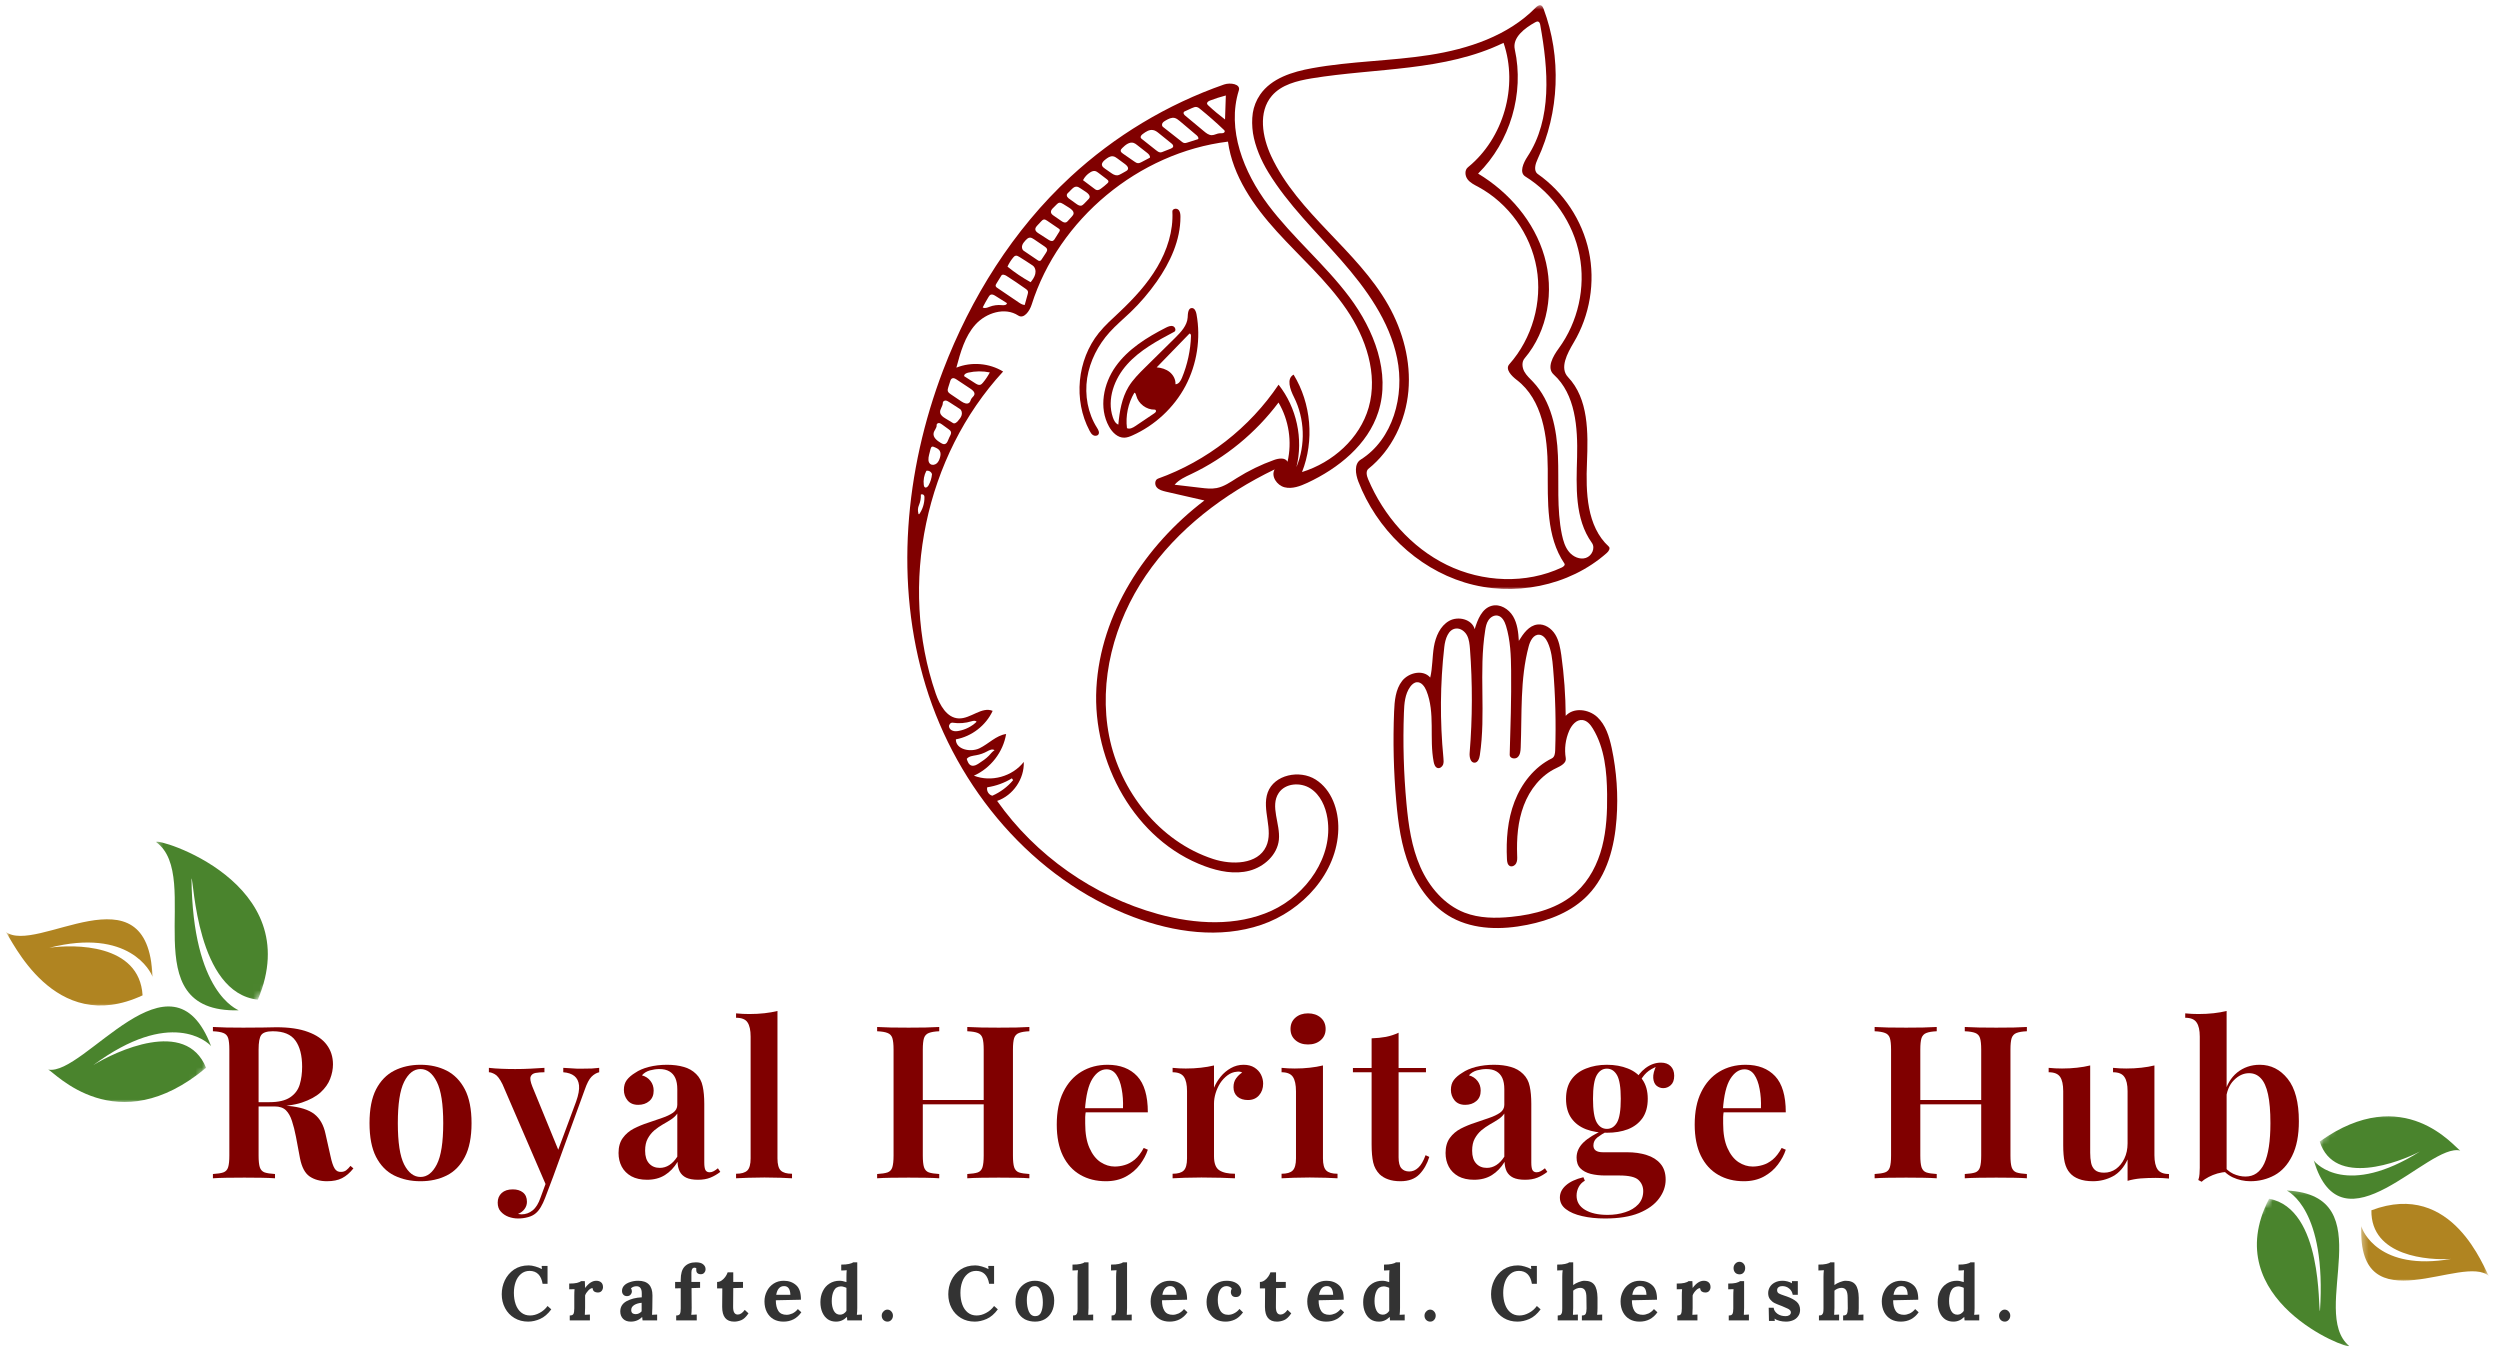 <svg xmlns="http://www.w3.org/2000/svg" fill="none" viewBox="0 0 390 211" height="211" width="390">
<path fill="#800000" d="M33.215 160.209C33.767 160.24 34.475 160.266 35.34 160.292C36.199 160.308 37.069 160.313 37.944 160.313C39.027 160.313 40.053 160.308 41.027 160.292C42.012 160.266 42.704 160.251 43.111 160.251C45.111 160.251 46.757 160.495 48.048 160.98C49.35 161.454 50.324 162.12 50.965 162.98C51.616 163.844 51.944 164.865 51.944 166.042C51.944 166.782 51.798 167.532 51.507 168.292C51.215 169.058 50.715 169.766 50.007 170.417C49.298 171.058 48.324 171.584 47.09 172.001C45.85 172.407 44.283 172.605 42.382 172.605H39.173V171.938H42.048C43.434 171.938 44.507 171.688 45.257 171.188C46.007 170.688 46.507 170.021 46.757 169.188C47.007 168.355 47.132 167.433 47.132 166.417C47.132 164.657 46.783 163.292 46.09 162.334C45.408 161.365 44.225 160.876 42.548 160.876C41.632 160.876 41.033 161.074 40.757 161.459C40.475 161.834 40.34 162.6 40.34 163.751V180.271C40.34 181.079 40.402 181.683 40.527 182.084C40.663 182.49 40.913 182.761 41.277 182.896C41.652 183.021 42.194 183.105 42.902 183.146V183.813C42.345 183.771 41.632 183.745 40.757 183.73C39.892 183.719 39.017 183.709 38.132 183.709C37.132 183.709 36.199 183.719 35.34 183.73C34.475 183.745 33.767 183.771 33.215 183.813V183.146C33.934 183.105 34.475 183.021 34.84 182.896C35.215 182.761 35.465 182.49 35.59 182.084C35.715 181.683 35.777 181.079 35.777 180.271V163.751C35.777 162.933 35.715 162.329 35.59 161.938C35.465 161.553 35.215 161.287 34.84 161.146C34.475 160.995 33.934 160.907 33.215 160.876V160.209ZM39.173 172.042C40.215 172.084 41.079 172.136 41.777 172.188C42.486 172.245 43.09 172.303 43.59 172.355C44.09 172.396 44.538 172.454 44.944 172.521C46.788 172.688 48.152 173.115 49.027 173.792C49.902 174.475 50.486 175.501 50.777 176.876L51.548 180.313C51.741 181.23 51.954 181.886 52.194 182.271C52.428 182.662 52.767 182.844 53.215 182.813C53.517 182.813 53.783 182.73 54.007 182.563C54.225 182.396 54.449 182.167 54.673 181.876L55.132 182.271C54.574 182.969 53.986 183.475 53.361 183.792C52.746 184.11 51.965 184.271 51.007 184.271C49.934 184.271 49.033 184.021 48.298 183.521C47.574 183.021 47.074 182.079 46.798 180.688L46.173 177.355C45.991 176.412 45.783 175.584 45.548 174.876C45.324 174.167 45.012 173.615 44.611 173.209C44.204 172.808 43.616 172.605 42.84 172.605H39.236L39.173 172.042Z"></path>
<path fill="#800000" d="M65.603 166.105C67.129 166.105 68.488 166.413 69.686 167.022C70.879 167.637 71.822 168.605 72.519 169.939C73.212 171.272 73.561 173.033 73.561 175.21C73.561 177.392 73.212 179.147 72.519 180.48C71.822 181.814 70.879 182.783 69.686 183.376C68.488 183.97 67.129 184.272 65.603 184.272C64.072 184.272 62.707 183.97 61.499 183.376C60.301 182.783 59.358 181.814 58.665 180.48C57.983 179.147 57.645 177.392 57.645 175.21C57.645 173.033 57.983 171.272 58.665 169.939C59.358 168.605 60.301 167.637 61.499 167.022C62.707 166.413 64.072 166.105 65.603 166.105ZM65.603 166.772C64.561 166.772 63.707 167.439 63.04 168.772C62.384 170.095 62.061 172.241 62.061 175.21C62.061 178.199 62.384 180.345 63.04 181.647C63.707 182.954 64.561 183.605 65.603 183.605C66.629 183.605 67.478 182.954 68.144 181.647C68.811 180.345 69.144 178.199 69.144 175.21C69.144 172.241 68.811 170.095 68.144 168.772C67.478 167.439 66.629 166.772 65.603 166.772Z"></path>
<path fill="#800000" d="M93.474 166.584V167.271C93.042 167.37 92.641 167.605 92.266 167.98C91.901 168.355 91.557 169.021 91.224 169.98L86.307 183.521L85.266 185.084L78.391 169.146C77.974 168.303 77.578 167.782 77.203 167.584C76.828 167.376 76.516 167.271 76.266 167.271V166.584C76.901 166.657 77.568 166.704 78.266 166.73C78.974 166.761 79.682 166.771 80.391 166.771C81.224 166.771 82.021 166.751 82.787 166.709C83.547 166.667 84.266 166.626 84.932 166.584V167.271C84.417 167.271 83.958 167.308 83.557 167.376C83.167 167.449 82.912 167.636 82.787 167.938C82.662 168.23 82.745 168.745 83.037 169.48L87.203 179.646L86.932 179.771L89.87 171.855C90.245 170.803 90.396 169.954 90.328 169.313C90.255 168.678 90.016 168.188 89.599 167.855C89.182 167.521 88.604 167.329 87.87 167.271V166.584C88.213 166.6 88.568 166.62 88.932 166.646C89.292 166.678 89.641 166.699 89.974 166.709C90.307 166.709 90.625 166.709 90.932 166.709C91.401 166.709 91.859 166.704 92.307 166.688C92.766 166.662 93.151 166.626 93.474 166.584ZM86.307 183.521L85.037 186.876C84.828 187.428 84.604 187.902 84.37 188.292C84.146 188.678 83.891 189.001 83.599 189.251C83.266 189.542 82.854 189.751 82.37 189.876C81.896 190.011 81.375 190.084 80.807 190.084C80.292 190.084 79.792 189.99 79.307 189.813C78.833 189.631 78.438 189.36 78.12 189.001C77.797 188.652 77.641 188.188 77.641 187.605C77.641 186.99 77.849 186.49 78.266 186.105C78.682 185.73 79.255 185.542 79.995 185.542C80.646 185.542 81.172 185.699 81.578 186.021C81.995 186.355 82.203 186.839 82.203 187.48C82.203 187.896 82.078 188.271 81.828 188.605C81.588 188.938 81.25 189.193 80.807 189.376C80.917 189.402 81.021 189.417 81.12 189.417C81.213 189.428 81.297 189.438 81.37 189.438C82.005 189.438 82.583 189.23 83.099 188.813C83.609 188.396 84.021 187.73 84.328 186.813L85.537 183.521H86.307Z"></path>
<path fill="#800000" d="M100.93 184.043C99.971 184.043 99.159 183.861 98.492 183.501C97.826 183.126 97.326 182.626 96.992 182.001C96.659 181.366 96.492 180.658 96.492 179.876C96.492 178.918 96.711 178.137 97.159 177.522C97.602 176.913 98.169 176.428 98.867 176.064C99.576 175.704 100.315 175.397 101.096 175.147C101.872 174.887 102.602 174.637 103.284 174.397C103.977 174.163 104.544 173.892 104.992 173.585C105.435 173.267 105.659 172.855 105.659 172.355V169.918C105.659 169.21 105.555 168.626 105.346 168.168C105.138 167.71 104.826 167.366 104.409 167.126C104.003 166.892 103.492 166.772 102.867 166.772C102.393 166.772 101.898 166.845 101.388 166.98C100.888 167.121 100.471 167.376 100.138 167.751C100.706 167.908 101.148 168.199 101.471 168.626C101.805 169.043 101.971 169.553 101.971 170.147C101.971 170.845 101.742 171.387 101.284 171.772C100.826 172.163 100.247 172.355 99.555 172.355C98.831 172.355 98.273 172.121 97.888 171.647C97.513 171.178 97.326 170.637 97.326 170.022C97.326 169.397 97.477 168.887 97.784 168.48C98.102 168.064 98.539 167.689 99.096 167.355C99.648 166.97 100.357 166.663 101.221 166.439C102.096 166.22 103.039 166.105 104.055 166.105C105.039 166.105 105.909 166.22 106.659 166.439C107.419 166.647 108.065 167.017 108.596 167.543C109.122 168.059 109.461 168.699 109.617 169.46C109.784 170.21 109.867 171.126 109.867 172.21V181.355C109.867 181.913 109.93 182.309 110.055 182.543C110.19 182.767 110.409 182.876 110.701 182.876C110.919 182.876 111.128 182.824 111.326 182.71C111.534 182.6 111.753 182.449 111.992 182.251L112.367 182.814C111.878 183.189 111.367 183.491 110.826 183.71C110.294 183.928 109.648 184.043 108.888 184.043C108.107 184.043 107.492 183.928 107.034 183.71C106.586 183.491 106.253 183.168 106.034 182.751C105.826 182.324 105.711 181.824 105.701 181.251C105.159 182.142 104.497 182.829 103.721 183.314C102.94 183.803 102.013 184.043 100.93 184.043ZM102.93 182.189C103.456 182.189 103.951 182.043 104.409 181.751C104.867 181.46 105.284 181.022 105.659 180.439V173.71C105.435 174.043 105.117 174.35 104.701 174.626C104.294 174.892 103.857 175.158 103.388 175.418C102.93 175.684 102.492 175.991 102.076 176.335C101.669 176.684 101.331 177.105 101.055 177.605C100.773 178.105 100.638 178.746 100.638 179.522C100.638 180.387 100.846 181.043 101.263 181.501C101.68 181.96 102.232 182.189 102.93 182.189Z"></path>
<path fill="#800000" d="M121.285 157.709V180.709C121.285 181.641 121.456 182.271 121.805 182.605C122.149 182.938 122.732 183.105 123.555 183.105V183.813C123.149 183.787 122.545 183.761 121.743 183.73C120.936 183.704 120.107 183.688 119.264 183.688C118.441 183.688 117.602 183.704 116.743 183.73C115.878 183.761 115.243 183.787 114.826 183.813V183.105C115.644 183.105 116.227 182.938 116.576 182.605C116.92 182.271 117.097 181.641 117.097 180.709V161.709C117.097 160.709 116.936 159.975 116.618 159.501C116.311 159.016 115.712 158.771 114.826 158.771V158.084C115.535 158.157 116.222 158.188 116.889 158.188C117.732 158.188 118.524 158.146 119.264 158.063C119.998 157.98 120.67 157.865 121.285 157.709Z"></path>
<path fill="#800000" d="M150.895 183.813V183.146C151.629 183.105 152.176 183.021 152.54 182.896C152.9 182.761 153.145 182.49 153.27 182.084C153.395 181.683 153.457 181.079 153.457 180.271V163.751C153.457 162.933 153.395 162.329 153.27 161.938C153.145 161.553 152.9 161.287 152.54 161.146C152.176 160.995 151.629 160.907 150.895 160.876V160.209C151.488 160.24 152.233 160.266 153.124 160.292C154.009 160.308 154.9 160.313 155.79 160.313C156.759 160.313 157.676 160.308 158.54 160.292C159.4 160.266 160.082 160.24 160.582 160.209V160.876C159.874 160.907 159.332 160.995 158.957 161.146C158.592 161.287 158.342 161.553 158.207 161.938C158.082 162.329 158.02 162.933 158.02 163.751V180.271C158.02 181.079 158.082 181.683 158.207 182.084C158.342 182.49 158.592 182.761 158.957 182.896C159.332 183.021 159.874 183.105 160.582 183.146V183.813C160.082 183.771 159.4 183.745 158.54 183.73C157.676 183.719 156.759 183.709 155.79 183.709C154.9 183.709 154.009 183.719 153.124 183.73C152.233 183.745 151.488 183.771 150.895 183.813ZM136.832 183.813V183.146C137.551 183.105 138.092 183.021 138.457 182.896C138.832 182.761 139.082 182.49 139.207 182.084C139.332 181.683 139.395 181.079 139.395 180.271V163.751C139.395 162.933 139.332 162.329 139.207 161.938C139.082 161.553 138.832 161.287 138.457 161.146C138.092 160.995 137.551 160.907 136.832 160.876V160.209C137.384 160.24 138.092 160.266 138.957 160.292C139.816 160.308 140.749 160.313 141.749 160.313C142.634 160.313 143.509 160.308 144.374 160.292C145.249 160.266 145.962 160.24 146.52 160.209V160.876C145.811 160.907 145.27 160.995 144.895 161.146C144.53 161.287 144.28 161.553 144.145 161.938C144.02 162.329 143.957 162.933 143.957 163.751V180.271C143.957 181.079 144.02 181.683 144.145 182.084C144.28 182.49 144.53 182.761 144.895 182.896C145.27 183.021 145.811 183.105 146.52 183.146V183.813C145.962 183.771 145.249 183.745 144.374 183.73C143.509 183.719 142.634 183.709 141.749 183.709C140.749 183.709 139.816 183.719 138.957 183.73C138.092 183.745 137.384 183.771 136.832 183.813ZM142.124 172.271V171.605H155.29V172.271H142.124Z"></path>
<path fill="#800000" d="M172.791 166.105C174.749 166.105 176.281 166.699 177.395 167.876C178.505 169.059 179.062 170.939 179.062 173.522H167.812L167.791 172.876H175.187C175.229 171.793 175.156 170.793 174.979 169.876C174.812 168.949 174.531 168.204 174.145 167.647C173.755 167.095 173.249 166.814 172.624 166.814C171.775 166.814 171.041 167.309 170.416 168.293C169.791 169.283 169.4 170.897 169.249 173.147L169.395 173.355C169.338 173.637 169.301 173.939 169.291 174.272C169.291 174.605 169.291 174.939 169.291 175.272C169.291 176.814 169.51 178.085 169.958 179.085C170.4 180.085 170.979 180.824 171.687 181.293C172.395 181.751 173.13 181.98 173.895 181.98C174.395 181.98 174.906 181.908 175.437 181.751C175.979 181.6 176.505 181.314 177.02 180.897C177.531 180.47 177.999 179.866 178.416 179.085L179.062 179.355C178.812 180.137 178.4 180.908 177.833 181.668C177.26 182.434 176.531 183.059 175.645 183.543C174.755 184.027 173.713 184.272 172.52 184.272C171.005 184.272 169.671 183.939 168.52 183.272C167.364 182.605 166.463 181.616 165.812 180.293C165.171 178.975 164.854 177.355 164.854 175.439C164.854 173.428 165.192 171.73 165.874 170.355C166.551 168.97 167.489 167.913 168.687 167.189C169.88 166.47 171.249 166.105 172.791 166.105Z"></path>
<path fill="#800000" d="M193.988 166.105C194.665 166.105 195.238 166.251 195.697 166.543C196.155 166.835 196.493 167.204 196.717 167.647C196.936 168.095 197.051 168.559 197.051 169.043C197.051 169.783 196.832 170.392 196.405 170.876C195.973 171.366 195.395 171.605 194.676 171.605C194.009 171.605 193.467 171.434 193.051 171.085C192.634 170.725 192.426 170.23 192.426 169.605C192.426 169.053 192.561 168.585 192.842 168.21C193.118 167.835 193.431 167.538 193.78 167.314C193.54 167.178 193.264 167.137 192.947 167.189C192.415 167.23 191.931 167.418 191.488 167.751C191.04 168.085 190.66 168.496 190.342 168.98C190.035 169.47 189.801 169.991 189.634 170.543C189.467 171.1 189.384 171.637 189.384 172.147V180.376C189.384 181.475 189.66 182.204 190.217 182.564C190.77 182.928 191.582 183.105 192.655 183.105V183.814C192.139 183.788 191.395 183.762 190.426 183.73C189.467 183.704 188.467 183.689 187.426 183.689C186.551 183.689 185.681 183.704 184.822 183.73C183.973 183.762 183.342 183.788 182.926 183.814V183.105C183.743 183.105 184.322 182.939 184.655 182.605C184.999 182.272 185.176 181.642 185.176 180.71V170.21C185.176 169.21 185.014 168.475 184.697 168.001C184.374 167.517 183.785 167.272 182.926 167.272V166.585C183.634 166.658 184.322 166.689 184.988 166.689C185.806 166.689 186.582 166.647 187.322 166.564C188.072 166.48 188.759 166.366 189.384 166.21V169.689C189.645 169.064 189.993 168.491 190.426 167.96C190.868 167.418 191.395 166.975 192.009 166.626C192.618 166.283 193.28 166.105 193.988 166.105Z"></path>
<path fill="#800000" d="M204.049 158.084C204.851 158.084 205.512 158.308 206.028 158.751C206.538 159.199 206.799 159.787 206.799 160.521C206.799 161.245 206.538 161.829 206.028 162.271C205.512 162.719 204.851 162.938 204.049 162.938C203.257 162.938 202.601 162.719 202.09 162.271C201.575 161.829 201.32 161.245 201.32 160.521C201.32 159.787 201.575 159.199 202.09 158.751C202.601 158.308 203.257 158.084 204.049 158.084ZM206.382 166.209V180.709C206.382 181.641 206.554 182.271 206.903 182.605C207.247 182.938 207.83 183.105 208.653 183.105V183.813C208.247 183.787 207.637 183.761 206.82 183.73C205.997 183.704 205.163 183.688 204.32 183.688C203.497 183.688 202.663 183.704 201.82 183.73C200.971 183.761 200.34 183.787 199.924 183.813V183.105C200.742 183.105 201.32 182.938 201.653 182.605C201.997 182.271 202.174 181.641 202.174 180.709V170.251C202.174 169.225 202.012 168.475 201.695 168.001C201.372 167.516 200.783 167.271 199.924 167.271V166.584C200.632 166.657 201.32 166.688 201.986 166.688C202.804 166.688 203.58 166.646 204.32 166.563C205.07 166.48 205.757 166.365 206.382 166.209Z"></path>
<path fill="#800000" d="M218.18 161.105V166.605H222.451V167.272H218.18V180.543C218.18 181.35 218.326 181.918 218.617 182.251C218.909 182.585 219.315 182.751 219.846 182.751C220.357 182.751 220.826 182.559 221.242 182.168C221.669 181.783 222.055 181.126 222.388 180.21L222.971 180.48C222.638 181.564 222.122 182.47 221.43 183.189C220.732 183.908 219.747 184.272 218.471 184.272C217.721 184.272 217.081 184.173 216.555 183.98C216.039 183.803 215.596 183.538 215.221 183.189C214.721 182.678 214.388 182.064 214.221 181.355C214.055 180.637 213.971 179.689 213.971 178.522V167.272H211.055V166.605H213.971V161.98C214.773 161.954 215.518 161.876 216.201 161.751C216.893 161.616 217.555 161.397 218.18 161.105Z"></path>
<path fill="#800000" d="M229.945 184.043C228.987 184.043 228.174 183.861 227.508 183.501C226.841 183.126 226.341 182.626 226.008 182.001C225.674 181.366 225.508 180.658 225.508 179.876C225.508 178.918 225.727 178.137 226.174 177.522C226.617 176.913 227.185 176.428 227.883 176.064C228.591 175.704 229.331 175.397 230.112 175.147C230.888 174.887 231.617 174.637 232.299 174.397C232.992 174.163 233.56 173.892 234.008 173.585C234.451 173.267 234.674 172.855 234.674 172.355V169.918C234.674 169.21 234.57 168.626 234.362 168.168C234.154 167.71 233.841 167.366 233.424 167.126C233.018 166.892 232.508 166.772 231.883 166.772C231.409 166.772 230.914 166.845 230.404 166.98C229.904 167.121 229.487 167.376 229.154 167.751C229.721 167.908 230.164 168.199 230.487 168.626C230.82 169.043 230.987 169.553 230.987 170.147C230.987 170.845 230.758 171.387 230.299 171.772C229.841 172.163 229.263 172.355 228.57 172.355C227.846 172.355 227.289 172.121 226.904 171.647C226.529 171.178 226.341 170.637 226.341 170.022C226.341 169.397 226.492 168.887 226.799 168.48C227.117 168.064 227.555 167.689 228.112 167.355C228.664 166.97 229.372 166.663 230.237 166.439C231.112 166.22 232.055 166.105 233.07 166.105C234.055 166.105 234.924 166.22 235.674 166.439C236.435 166.647 237.081 167.017 237.612 167.543C238.138 168.059 238.477 168.699 238.633 169.46C238.799 170.21 238.883 171.126 238.883 172.21V181.355C238.883 181.913 238.945 182.309 239.07 182.543C239.206 182.767 239.424 182.876 239.716 182.876C239.935 182.876 240.143 182.824 240.341 182.71C240.549 182.6 240.768 182.449 241.008 182.251L241.383 182.814C240.893 183.189 240.383 183.491 239.841 183.71C239.31 183.928 238.664 184.043 237.904 184.043C237.122 184.043 236.508 183.928 236.049 183.71C235.602 183.491 235.268 183.168 235.049 182.751C234.841 182.324 234.727 181.824 234.716 181.251C234.174 182.142 233.513 182.829 232.737 183.314C231.956 183.803 231.029 184.043 229.945 184.043ZM231.945 182.189C232.471 182.189 232.966 182.043 233.424 181.751C233.883 181.46 234.299 181.022 234.674 180.439V173.71C234.451 174.043 234.133 174.35 233.716 174.626C233.31 174.892 232.872 175.158 232.404 175.418C231.945 175.684 231.508 175.991 231.091 176.335C230.685 176.684 230.346 177.105 230.07 177.605C229.789 178.105 229.654 178.746 229.654 179.522C229.654 180.387 229.862 181.043 230.279 181.501C230.695 181.96 231.247 182.189 231.945 182.189Z"></path>
<path fill="#800000" d="M250.383 190.084C249.061 190.084 247.868 189.959 246.8 189.709C245.743 189.469 244.904 189.11 244.279 188.626C243.654 188.152 243.342 187.548 243.342 186.813C243.342 186.105 243.654 185.469 244.279 184.917C244.904 184.36 245.811 183.938 247.008 183.646L247.238 184.188C246.821 184.423 246.498 184.751 246.279 185.167C246.055 185.594 245.946 186.048 245.946 186.521C245.946 187.464 246.383 188.199 247.258 188.73C248.133 189.256 249.305 189.521 250.779 189.521C251.779 189.521 252.696 189.381 253.529 189.105C254.373 188.839 255.055 188.428 255.571 187.876C256.081 187.318 256.342 186.631 256.342 185.813C256.342 185.115 256.092 184.532 255.592 184.063C255.092 183.605 254.097 183.376 252.613 183.376H250.404C249.581 183.376 248.831 183.292 248.154 183.126C247.472 182.949 246.93 182.657 246.529 182.251C246.139 181.85 245.946 181.292 245.946 180.584C245.946 179.709 246.3 178.928 247.008 178.23C247.717 177.537 248.826 176.855 250.342 176.188L250.717 176.48C250.16 176.771 249.66 177.084 249.217 177.417C248.785 177.751 248.571 178.178 248.571 178.688C248.571 179.396 249.061 179.751 250.05 179.751H253.8C254.967 179.751 255.993 179.896 256.883 180.188C257.785 180.469 258.498 180.917 259.029 181.542C259.571 182.167 259.842 182.995 259.842 184.021C259.842 185.074 259.493 186.063 258.8 186.98C258.118 187.907 257.081 188.657 255.696 189.23C254.305 189.798 252.535 190.084 250.383 190.084ZM250.675 176.709C249.477 176.709 248.394 176.532 247.425 176.167C246.451 175.792 245.686 175.219 245.133 174.438C244.576 173.646 244.3 172.641 244.3 171.417C244.3 170.199 244.576 169.199 245.133 168.417C245.686 167.641 246.451 167.063 247.425 166.688C248.394 166.303 249.477 166.105 250.675 166.105C251.894 166.105 252.988 166.303 253.946 166.688C254.904 167.063 255.66 167.641 256.217 168.417C256.769 169.199 257.05 170.199 257.05 171.417C257.05 172.641 256.769 173.646 256.217 174.438C255.66 175.219 254.904 175.792 253.946 176.167C252.988 176.532 251.894 176.709 250.675 176.709ZM250.675 176.105C251.342 176.105 251.868 175.771 252.258 175.105C252.644 174.428 252.842 173.199 252.842 171.417C252.842 169.641 252.644 168.412 252.258 167.73C251.868 167.053 251.342 166.709 250.675 166.709C250.008 166.709 249.477 167.053 249.092 167.73C248.701 168.412 248.508 169.641 248.508 171.417C248.508 173.199 248.701 174.428 249.092 175.105C249.477 175.771 250.008 176.105 250.675 176.105ZM255.717 168.938L255.071 168.709C255.404 167.891 255.946 167.199 256.696 166.626C257.456 166.058 258.264 165.771 259.113 165.771C259.748 165.771 260.248 165.954 260.613 166.313C260.988 166.678 261.175 167.178 261.175 167.813C261.175 168.48 260.993 168.975 260.633 169.292C260.285 169.6 259.894 169.751 259.467 169.751C259.092 169.751 258.743 169.626 258.425 169.376C258.118 169.115 257.946 168.709 257.904 168.167C257.863 167.626 258.04 166.938 258.446 166.105L258.779 166.251C257.904 166.584 257.258 166.954 256.842 167.355C256.425 167.745 256.05 168.271 255.717 168.938Z"></path>
<path fill="#800000" d="M272.311 166.105C274.269 166.105 275.8 166.699 276.915 167.876C278.024 169.059 278.581 170.939 278.581 173.522H267.331L267.311 172.876H274.706C274.748 171.793 274.675 170.793 274.498 169.876C274.331 168.949 274.05 168.204 273.665 167.647C273.274 167.095 272.769 166.814 272.144 166.814C271.295 166.814 270.561 167.309 269.936 168.293C269.311 169.283 268.92 170.897 268.769 173.147L268.915 173.355C268.857 173.637 268.821 173.939 268.811 174.272C268.811 174.605 268.811 174.939 268.811 175.272C268.811 176.814 269.029 178.085 269.477 179.085C269.92 180.085 270.498 180.824 271.206 181.293C271.915 181.751 272.649 181.98 273.415 181.98C273.915 181.98 274.425 181.908 274.956 181.751C275.498 181.6 276.024 181.314 276.54 180.897C277.05 180.47 277.519 179.866 277.936 179.085L278.581 179.355C278.331 180.137 277.92 180.908 277.352 181.668C276.779 182.434 276.05 183.059 275.165 183.543C274.274 184.027 273.232 184.272 272.04 184.272C270.524 184.272 269.191 183.939 268.04 183.272C266.883 182.605 265.982 181.616 265.331 180.293C264.691 178.975 264.373 177.355 264.373 175.439C264.373 173.428 264.712 171.73 265.394 170.355C266.071 168.97 267.008 167.913 268.206 167.189C269.399 166.47 270.769 166.105 272.311 166.105Z"></path>
<path fill="#800000" d="M306.506 183.813V183.146C307.24 183.105 307.787 183.021 308.152 182.896C308.511 182.761 308.756 182.49 308.881 182.084C309.006 181.683 309.068 181.079 309.068 180.271V163.751C309.068 162.933 309.006 162.329 308.881 161.938C308.756 161.553 308.511 161.287 308.152 161.146C307.787 160.995 307.24 160.907 306.506 160.876V160.209C307.1 160.24 307.844 160.266 308.735 160.292C309.62 160.308 310.511 160.313 311.402 160.313C312.37 160.313 313.287 160.308 314.152 160.292C315.011 160.266 315.693 160.24 316.193 160.209V160.876C315.485 160.907 314.943 160.995 314.568 161.146C314.204 161.287 313.954 161.553 313.818 161.938C313.693 162.329 313.631 162.933 313.631 163.751V180.271C313.631 181.079 313.693 181.683 313.818 182.084C313.954 182.49 314.204 182.761 314.568 182.896C314.943 183.021 315.485 183.105 316.193 183.146V183.813C315.693 183.771 315.011 183.745 314.152 183.73C313.287 183.719 312.37 183.709 311.402 183.709C310.511 183.709 309.62 183.719 308.735 183.73C307.844 183.745 307.1 183.771 306.506 183.813ZM292.443 183.813V183.146C293.162 183.105 293.704 183.021 294.068 182.896C294.443 182.761 294.693 182.49 294.818 182.084C294.943 181.683 295.006 181.079 295.006 180.271V163.751C295.006 162.933 294.943 162.329 294.818 161.938C294.693 161.553 294.443 161.287 294.068 161.146C293.704 160.995 293.162 160.907 292.443 160.876V160.209C292.995 160.24 293.704 160.266 294.568 160.292C295.428 160.308 296.36 160.313 297.36 160.313C298.245 160.313 299.12 160.308 299.985 160.292C300.86 160.266 301.574 160.24 302.131 160.209V160.876C301.423 160.907 300.881 160.995 300.506 161.146C300.141 161.287 299.891 161.553 299.756 161.938C299.631 162.329 299.568 162.933 299.568 163.751V180.271C299.568 181.079 299.631 181.683 299.756 182.084C299.891 182.49 300.141 182.761 300.506 182.896C300.881 183.021 301.423 183.105 302.131 183.146V183.813C301.574 183.771 300.86 183.745 299.985 183.73C299.12 183.719 298.245 183.709 297.36 183.709C296.36 183.709 295.428 183.719 294.568 183.73C293.704 183.745 292.995 183.771 292.443 183.813ZM297.735 172.271V171.605H310.902V172.271H297.735Z"></path>
<path fill="#800000" d="M336.09 166.209V180.209C336.09 181.209 336.257 181.954 336.59 182.438C336.923 182.912 337.512 183.146 338.361 183.146V183.855C337.678 183.787 336.991 183.751 336.298 183.751C335.475 183.751 334.694 183.782 333.944 183.834C333.204 183.902 332.527 184.027 331.902 184.209V180.876C331.345 182.1 330.579 182.975 329.611 183.501C328.652 184.011 327.616 184.271 326.507 184.271C325.632 184.271 324.892 184.152 324.298 183.917C323.715 183.699 323.246 183.386 322.902 182.98C322.527 182.563 322.257 182.011 322.09 181.313C321.934 180.62 321.861 179.73 321.861 178.646V170.209C321.861 169.209 321.699 168.475 321.382 168.001C321.059 167.516 320.465 167.271 319.59 167.271V166.584C320.309 166.657 321.007 166.688 321.673 166.688C322.491 166.688 323.267 166.646 324.007 166.563C324.757 166.48 325.444 166.365 326.069 166.209V179.813C326.069 180.412 326.116 180.949 326.215 181.417C326.309 181.876 326.512 182.245 326.819 182.521C327.137 182.803 327.611 182.938 328.236 182.938C328.913 182.938 329.533 182.745 330.09 182.355C330.642 181.954 331.079 181.412 331.402 180.73C331.736 180.037 331.902 179.251 331.902 178.376V170.209C331.902 169.209 331.736 168.475 331.402 168.001C331.079 167.516 330.491 167.271 329.632 167.271V166.584C330.34 166.657 331.027 166.688 331.694 166.688C332.512 166.688 333.298 166.646 334.048 166.563C334.798 166.48 335.475 166.365 336.09 166.209Z"></path>
<path fill="#800000" d="M352.52 166.105C354.254 166.105 355.707 166.834 356.874 168.292C358.04 169.751 358.624 171.959 358.624 174.917C358.624 177.115 358.275 178.907 357.582 180.292C356.9 181.683 355.983 182.699 354.832 183.334C353.676 183.959 352.421 184.271 351.061 184.271C350.103 184.271 349.186 184.068 348.311 183.667C347.436 183.251 346.728 182.6 346.186 181.709H346.77C347.212 182.334 347.749 182.803 348.374 183.105C349.009 183.396 349.65 183.542 350.29 183.542C351.608 183.542 352.587 182.865 353.228 181.501C353.863 180.126 354.186 178.032 354.186 175.209C354.186 173.35 354.061 171.85 353.811 170.709C353.561 169.558 353.186 168.725 352.686 168.209C352.197 167.683 351.587 167.417 350.853 167.417C349.988 167.417 349.197 167.787 348.478 168.521C347.754 169.245 347.337 170.287 347.228 171.646L346.999 170.709C347.342 169.251 348.009 168.12 348.999 167.313C349.999 166.511 351.171 166.105 352.52 166.105ZM347.353 157.709V182.813C346.895 182.844 346.415 182.928 345.915 183.063C345.426 183.204 344.978 183.386 344.561 183.605C344.145 183.813 343.775 184.063 343.457 184.355L342.936 184.084C343.046 183.766 343.108 183.454 343.124 183.146C343.15 182.844 343.165 182.521 343.165 182.188V161.709C343.165 160.709 342.999 159.975 342.665 159.501C342.342 159.016 341.754 158.771 340.895 158.771V158.084C341.603 158.157 342.29 158.188 342.957 158.188C343.801 158.188 344.592 158.146 345.332 158.063C346.066 157.98 346.738 157.865 347.353 157.709Z"></path>
<path fill="#333333" d="M82.397 206.173C81.589 206.173 80.876 205.986 80.251 205.611C79.626 205.236 79.136 204.725 78.792 204.069C78.443 203.418 78.272 202.694 78.272 201.902C78.272 201.142 78.428 200.418 78.751 199.736C79.084 199.043 79.563 198.48 80.188 198.048C80.824 197.621 81.589 197.402 82.48 197.402C82.797 197.402 83.136 197.46 83.501 197.569C83.876 197.668 84.219 197.809 84.542 197.986L84.501 197.486H85.417V200.277H84.647C84.422 198.944 83.751 198.272 82.626 198.257C82.094 198.257 81.647 198.418 81.272 198.736C80.897 199.059 80.615 199.475 80.438 199.986C80.256 200.501 80.167 201.064 80.167 201.673C80.167 202.355 80.261 202.965 80.459 203.507C80.652 204.038 80.938 204.454 81.313 204.757C81.699 205.064 82.157 205.215 82.688 205.215C83.188 205.215 83.678 205.085 84.167 204.819C84.667 204.559 85.084 204.194 85.417 203.736L86.001 204.257C85.469 204.98 84.886 205.48 84.251 205.757C83.626 206.033 83.006 206.173 82.397 206.173Z"></path>
<path fill="#333333" d="M88.88 205.215C89.182 205.215 89.38 205.132 89.463 204.965C89.547 204.788 89.588 204.507 89.588 204.132V202.132C89.588 201.773 89.599 201.434 89.63 201.111L88.797 201.132V200.236C89.297 200.236 89.698 200.205 90.005 200.132C90.323 200.049 90.531 199.96 90.63 199.861H91.234C91.245 199.986 91.255 200.148 91.255 200.34C91.266 200.538 91.276 200.726 91.276 200.903H91.297C91.838 200.169 92.412 199.799 93.026 199.799C93.328 199.799 93.578 199.882 93.776 200.049C93.969 200.215 94.068 200.465 94.068 200.799C94.068 201.007 93.995 201.205 93.859 201.382C93.719 201.549 93.516 201.632 93.255 201.632C93.047 201.632 92.865 201.585 92.713 201.486C92.557 201.377 92.469 201.195 92.443 200.945C92.219 200.945 91.99 201.08 91.755 201.34C91.516 201.59 91.359 201.84 91.276 202.09V204.049C91.276 204.439 91.26 204.794 91.234 205.111C91.495 205.085 91.76 205.07 92.026 205.07V205.986H88.88V205.215Z"></path>
<path fill="#333333" d="M98.408 206.174C97.892 206.174 97.491 206.028 97.199 205.736C96.908 205.434 96.762 205.049 96.762 204.59C96.762 203.882 97.085 203.351 97.741 202.986C98.408 202.627 99.199 202.424 100.116 202.382V201.757C100.116 201.023 99.845 200.653 99.303 200.653C98.939 200.653 98.647 200.768 98.428 200.986C98.522 201.101 98.574 201.252 98.574 201.445C98.574 201.643 98.501 201.814 98.366 201.965C98.241 202.122 98.053 202.195 97.803 202.195C97.564 202.195 97.376 202.122 97.241 201.965C97.1 201.814 97.033 201.622 97.033 201.382C97.033 201.064 97.142 200.788 97.366 200.549C97.585 200.314 97.892 200.132 98.283 200.007C98.668 199.872 99.095 199.799 99.553 199.799C101.038 199.799 101.783 200.564 101.783 202.09L101.762 204.049C101.762 204.439 101.746 204.794 101.72 205.111C101.98 205.085 102.246 205.07 102.512 205.07V205.986H100.241C100.225 205.893 100.204 205.71 100.178 205.445C99.689 205.934 99.1 206.174 98.408 206.174ZM99.158 205.007C99.517 205.007 99.829 204.861 100.095 204.57V203.236C99.621 203.278 99.231 203.398 98.928 203.59C98.621 203.788 98.47 204.044 98.47 204.361C98.47 204.585 98.533 204.752 98.658 204.861C98.793 204.96 98.96 205.007 99.158 205.007Z"></path>
<path fill="#333333" d="M105.485 205.215C105.787 205.215 105.985 205.132 106.068 204.965C106.152 204.788 106.193 204.507 106.193 204.132V200.965L105.318 200.986V199.986H106.193V199.632C106.193 198.705 106.391 198.023 106.798 197.59C107.214 197.148 107.798 196.924 108.548 196.924C109.074 196.924 109.454 197.028 109.693 197.236C109.943 197.445 110.068 197.695 110.068 197.986C110.068 198.21 109.995 198.398 109.86 198.549C109.735 198.705 109.553 198.778 109.318 198.778C109.079 198.778 108.902 198.715 108.777 198.59C108.662 198.465 108.61 198.309 108.61 198.111C108.61 198.002 108.615 197.919 108.631 197.861C108.558 197.794 108.464 197.757 108.339 197.757C108.016 197.773 107.86 198.023 107.86 198.507V199.986H109.214V200.903L107.881 200.945L107.902 204.028C107.902 204.434 107.881 204.794 107.839 205.111C108.1 205.085 108.386 205.07 108.693 205.07V205.986H105.485V205.215Z"></path>
<path fill="#333333" d="M114.534 206.174C113.284 206.174 112.659 205.413 112.659 203.882L112.68 200.986H111.867V199.986C112.117 199.986 112.352 199.913 112.576 199.757C112.81 199.59 113.003 199.398 113.159 199.174C113.326 198.939 113.44 198.71 113.513 198.486H114.388V199.986H115.909V200.903L114.388 200.945L114.367 203.903C114.367 204.684 114.607 205.07 115.096 205.07C115.471 205.07 115.831 204.83 116.18 204.34L116.763 204.882C116.388 205.439 116.013 205.794 115.638 205.945C115.263 206.096 114.893 206.174 114.534 206.174Z"></path>
<path fill="#333333" d="M122.216 206.174C121.633 206.174 121.117 206.049 120.674 205.799C120.227 205.538 119.883 205.169 119.633 204.695C119.383 204.21 119.258 203.648 119.258 203.007C119.258 202.439 119.383 201.913 119.633 201.424C119.883 200.924 120.237 200.528 120.695 200.236C121.154 199.945 121.674 199.799 122.258 199.799C123.034 199.799 123.68 200.028 124.195 200.486C124.706 200.934 124.956 201.689 124.945 202.757L121.029 202.84C121.029 203.538 121.159 204.09 121.424 204.507C121.685 204.913 122.117 205.111 122.716 205.111C122.992 205.111 123.289 205.044 123.612 204.903C123.93 204.752 124.216 204.523 124.466 204.215L125.008 204.715C124.326 205.689 123.393 206.174 122.216 206.174ZM123.299 201.986C123.268 201.085 122.945 200.632 122.32 200.632C121.971 200.632 121.695 200.757 121.487 201.007C121.289 201.247 121.159 201.57 121.091 201.986H123.299Z"></path>
<path fill="#333333" d="M130.42 206.174C129.93 206.174 129.508 206.054 129.149 205.82C128.785 205.57 128.503 205.215 128.295 204.757C128.087 204.288 127.982 203.747 127.982 203.132C127.982 202.497 128.107 201.924 128.357 201.424C128.607 200.913 128.951 200.518 129.399 200.236C129.857 199.945 130.378 199.799 130.962 199.799C131.279 199.799 131.639 199.872 132.045 200.007V199.215C132.045 198.83 132.055 198.476 132.087 198.153C131.821 198.184 131.535 198.195 131.232 198.195V197.278C131.732 197.278 132.133 197.247 132.441 197.174C132.758 197.106 132.972 197.023 133.087 196.924H133.732V204.049C133.732 204.439 133.712 204.794 133.67 205.111C133.93 205.085 134.196 205.07 134.462 205.07V205.986H132.17L132.128 205.445H132.107C131.633 205.934 131.071 206.174 130.42 206.174ZM131.045 205.09C131.238 205.09 131.42 205.044 131.587 204.945C131.764 204.835 131.92 204.689 132.045 204.507V200.903C131.946 200.851 131.816 200.799 131.649 200.757C131.493 200.705 131.342 200.674 131.191 200.674C130.675 200.689 130.305 200.913 130.087 201.34C129.863 201.773 129.753 202.314 129.753 202.965C129.753 203.538 129.857 204.038 130.066 204.465C130.285 204.882 130.613 205.09 131.045 205.09Z"></path>
<path fill="#333333" d="M138.445 206.174C138.195 206.174 137.976 206.08 137.799 205.903C137.632 205.726 137.549 205.502 137.549 205.236C137.549 204.986 137.637 204.773 137.82 204.59C137.997 204.398 138.2 204.299 138.424 204.299C138.674 204.299 138.882 204.398 139.049 204.59C139.215 204.773 139.299 204.986 139.299 205.236C139.299 205.502 139.215 205.726 139.049 205.903C138.893 206.08 138.695 206.174 138.445 206.174Z"></path>
<path fill="#333333" d="M152.057 206.173C151.249 206.173 150.536 205.986 149.911 205.611C149.286 205.236 148.796 204.725 148.452 204.069C148.104 203.418 147.932 202.694 147.932 201.902C147.932 201.142 148.088 200.418 148.411 199.736C148.744 199.043 149.223 198.48 149.848 198.048C150.484 197.621 151.249 197.402 152.14 197.402C152.458 197.402 152.796 197.46 153.161 197.569C153.536 197.668 153.88 197.809 154.202 197.986L154.161 197.486H155.077V200.277H154.307C154.083 198.944 153.411 198.272 152.286 198.257C151.755 198.257 151.307 198.418 150.932 198.736C150.557 199.059 150.275 199.475 150.098 199.986C149.916 200.501 149.827 201.064 149.827 201.673C149.827 202.355 149.921 202.965 150.119 203.507C150.312 204.038 150.598 204.454 150.973 204.757C151.359 205.064 151.817 205.215 152.348 205.215C152.848 205.215 153.338 205.085 153.827 204.819C154.327 204.559 154.744 204.194 155.077 203.736L155.661 204.257C155.13 204.98 154.546 205.48 153.911 205.757C153.286 206.033 152.666 206.173 152.057 206.173Z"></path>
<path fill="#333333" d="M161.477 206.174C160.893 206.174 160.362 206.054 159.893 205.82C159.435 205.57 159.07 205.215 158.81 204.757C158.544 204.288 158.414 203.736 158.414 203.111C158.414 202.476 158.544 201.903 158.81 201.403C159.086 200.893 159.456 200.497 159.914 200.215C160.372 199.939 160.878 199.799 161.435 199.799C162.003 199.799 162.518 199.924 162.977 200.174C163.435 200.413 163.794 200.768 164.06 201.236C164.32 201.71 164.456 202.257 164.456 202.882C164.456 203.549 164.331 204.132 164.081 204.632C163.831 205.122 163.477 205.502 163.018 205.778C162.57 206.038 162.06 206.174 161.477 206.174ZM161.497 205.32C161.94 205.32 162.247 205.122 162.414 204.715C162.591 204.314 162.685 203.799 162.685 203.174C162.685 202.497 162.581 201.903 162.372 201.403C162.174 200.893 161.862 200.632 161.435 200.632C160.987 200.632 160.669 200.84 160.477 201.257C160.279 201.674 160.185 202.189 160.185 202.799C160.185 203.497 160.289 204.09 160.497 204.59C160.716 205.08 161.049 205.32 161.497 205.32Z"></path>
<path fill="#333333" d="M167.392 205.215C167.611 205.215 167.772 205.174 167.871 205.09C167.965 204.997 168.027 204.877 168.059 204.736C168.085 204.601 168.1 204.398 168.1 204.132V199.215C168.1 198.83 168.121 198.476 168.163 198.153L167.309 198.195V197.278C167.819 197.278 168.23 197.247 168.538 197.174C168.855 197.106 169.064 197.023 169.163 196.924H169.809V204.049C169.809 204.439 169.793 204.794 169.767 205.111C170.027 205.085 170.288 205.07 170.538 205.07V205.986H167.392V205.215Z"></path>
<path fill="#333333" d="M173.404 205.215C173.622 205.215 173.784 205.174 173.883 205.09C173.977 204.997 174.039 204.877 174.07 204.736C174.096 204.601 174.112 204.398 174.112 204.132V199.215C174.112 198.83 174.133 198.476 174.174 198.153L173.32 198.195V197.278C173.831 197.278 174.242 197.247 174.549 197.174C174.867 197.106 175.076 197.023 175.174 196.924H175.82V204.049C175.82 204.439 175.805 204.794 175.779 205.111C176.039 205.085 176.299 205.07 176.549 205.07V205.986H173.404V205.215Z"></path>
<path fill="#333333" d="M182.456 206.174C181.873 206.174 181.357 206.049 180.915 205.799C180.467 205.538 180.123 205.169 179.873 204.695C179.623 204.21 179.498 203.648 179.498 203.007C179.498 202.439 179.623 201.913 179.873 201.424C180.123 200.924 180.477 200.528 180.936 200.236C181.394 199.945 181.915 199.799 182.498 199.799C183.274 199.799 183.92 200.028 184.436 200.486C184.946 200.934 185.196 201.689 185.186 202.757L181.269 202.84C181.269 203.538 181.399 204.09 181.665 204.507C181.925 204.913 182.357 205.111 182.956 205.111C183.232 205.111 183.529 205.044 183.852 204.903C184.17 204.752 184.456 204.523 184.706 204.215L185.248 204.715C184.566 205.689 183.633 206.174 182.456 206.174ZM183.54 201.986C183.508 201.085 183.186 200.632 182.561 200.632C182.212 200.632 181.936 200.757 181.727 201.007C181.529 201.247 181.399 201.57 181.331 201.986H183.54Z"></path>
<path fill="#333333" d="M191.181 206.174C190.624 206.174 190.124 206.054 189.681 205.82C189.233 205.57 188.879 205.215 188.618 204.757C188.353 204.299 188.223 203.752 188.223 203.111C188.223 202.518 188.353 201.965 188.618 201.465C188.879 200.955 189.249 200.549 189.723 200.257C190.191 199.955 190.733 199.799 191.348 199.799C191.832 199.799 192.249 199.877 192.598 200.028C192.941 200.184 193.202 200.382 193.368 200.632C193.546 200.882 193.639 201.153 193.639 201.445C193.639 201.695 193.561 201.913 193.41 202.09C193.27 202.257 193.066 202.34 192.806 202.34C192.54 202.34 192.337 202.268 192.202 202.111C192.077 201.945 192.014 201.757 192.014 201.549C192.014 201.372 192.061 201.195 192.16 201.028C192.087 200.893 191.973 200.794 191.806 200.736C191.65 200.669 191.499 200.632 191.348 200.632C190.931 200.632 190.598 200.82 190.348 201.195C190.098 201.57 189.973 202.101 189.973 202.778C189.973 203.46 190.103 204.023 190.368 204.465C190.629 204.898 191.046 205.111 191.618 205.111C191.936 205.111 192.249 205.028 192.556 204.861C192.874 204.695 193.139 204.476 193.348 204.195L193.91 204.736C193.504 205.278 193.077 205.653 192.618 205.861C192.16 206.07 191.681 206.174 191.181 206.174Z"></path>
<path fill="#333333" d="M199.208 206.174C197.958 206.174 197.333 205.413 197.333 203.882L197.354 200.986H196.541V199.986C196.791 199.986 197.025 199.913 197.249 199.757C197.484 199.59 197.676 199.398 197.833 199.174C197.999 198.939 198.114 198.71 198.187 198.486H199.062V199.986H200.583V200.903L199.062 200.945L199.041 203.903C199.041 204.684 199.281 205.07 199.77 205.07C200.145 205.07 200.505 204.83 200.854 204.34L201.437 204.882C201.062 205.439 200.687 205.794 200.312 205.945C199.937 206.096 199.567 206.174 199.208 206.174Z"></path>
<path fill="#333333" d="M206.89 206.174C206.307 206.174 205.791 206.049 205.348 205.799C204.9 205.538 204.557 205.169 204.307 204.695C204.057 204.21 203.932 203.648 203.932 203.007C203.932 202.439 204.057 201.913 204.307 201.424C204.557 200.924 204.911 200.528 205.369 200.236C205.827 199.945 206.348 199.799 206.932 199.799C207.708 199.799 208.354 200.028 208.869 200.486C209.38 200.934 209.63 201.689 209.619 202.757L205.702 202.84C205.702 203.538 205.833 204.09 206.098 204.507C206.359 204.913 206.791 205.111 207.39 205.111C207.666 205.111 207.963 205.044 208.286 204.903C208.604 204.752 208.89 204.523 209.14 204.215L209.682 204.715C208.999 205.689 208.067 206.174 206.89 206.174ZM207.973 201.986C207.942 201.085 207.619 200.632 206.994 200.632C206.645 200.632 206.369 200.757 206.161 201.007C205.963 201.247 205.833 201.57 205.765 201.986H207.973Z"></path>
<path fill="#333333" d="M215.092 206.174C214.602 206.174 214.18 206.054 213.821 205.82C213.456 205.57 213.175 205.215 212.967 204.757C212.758 204.288 212.654 203.747 212.654 203.132C212.654 202.497 212.779 201.924 213.029 201.424C213.279 200.913 213.623 200.518 214.071 200.236C214.529 199.945 215.05 199.799 215.633 199.799C215.951 199.799 216.311 199.872 216.717 200.007V199.215C216.717 198.83 216.727 198.476 216.758 198.153C216.493 198.184 216.206 198.195 215.904 198.195V197.278C216.404 197.278 216.805 197.247 217.113 197.174C217.43 197.106 217.644 197.023 217.758 196.924H218.404V204.049C218.404 204.439 218.383 204.794 218.342 205.111C218.602 205.085 218.868 205.07 219.133 205.07V205.986H216.842L216.8 205.445H216.779C216.305 205.934 215.743 206.174 215.092 206.174ZM215.717 205.09C215.91 205.09 216.092 205.044 216.258 204.945C216.436 204.835 216.592 204.689 216.717 204.507V200.903C216.618 200.851 216.488 200.799 216.321 200.757C216.165 200.705 216.014 200.674 215.863 200.674C215.347 200.689 214.977 200.913 214.758 201.34C214.535 201.773 214.425 202.314 214.425 202.965C214.425 203.538 214.529 204.038 214.738 204.465C214.956 204.882 215.285 205.09 215.717 205.09Z"></path>
<path fill="#333333" d="M223.117 206.174C222.867 206.174 222.648 206.08 222.471 205.903C222.304 205.726 222.221 205.502 222.221 205.236C222.221 204.986 222.309 204.773 222.492 204.59C222.669 204.398 222.872 204.299 223.096 204.299C223.346 204.299 223.554 204.398 223.721 204.59C223.887 204.773 223.971 204.986 223.971 205.236C223.971 205.502 223.887 205.726 223.721 205.903C223.564 206.08 223.367 206.174 223.117 206.174Z"></path>
<path fill="#333333" d="M236.73 206.173C235.923 206.173 235.21 205.986 234.585 205.611C233.96 205.236 233.47 204.725 233.126 204.069C232.777 203.418 232.605 202.694 232.605 201.902C232.605 201.142 232.762 200.418 233.085 199.736C233.418 199.043 233.897 198.48 234.522 198.048C235.158 197.621 235.923 197.402 236.814 197.402C237.132 197.402 237.47 197.46 237.835 197.569C238.21 197.668 238.553 197.809 238.876 197.986L238.835 197.486H239.751V200.277H238.98C238.757 198.944 238.085 198.272 236.96 198.257C236.428 198.257 235.98 198.418 235.605 198.736C235.23 199.059 234.949 199.475 234.772 199.986C234.59 200.501 234.501 201.064 234.501 201.673C234.501 202.355 234.595 202.965 234.793 203.507C234.986 204.038 235.272 204.454 235.647 204.757C236.033 205.064 236.491 205.215 237.022 205.215C237.522 205.215 238.012 205.085 238.501 204.819C239.001 204.559 239.418 204.194 239.751 203.736L240.335 204.257C239.803 204.98 239.22 205.48 238.585 205.757C237.96 206.033 237.34 206.173 236.73 206.173Z"></path>
<path fill="#333333" d="M243.003 205.215C243.222 205.215 243.383 205.174 243.482 205.09C243.576 204.997 243.639 204.877 243.67 204.736C243.696 204.601 243.712 204.398 243.712 204.132V199.215C243.712 198.83 243.732 198.476 243.774 198.153L242.92 198.195V197.278C243.43 197.278 243.842 197.247 244.149 197.174C244.467 197.106 244.675 197.023 244.774 196.924H245.42V200.465C245.654 200.288 245.941 200.132 246.274 200.007C246.618 199.872 246.92 199.799 247.17 199.799C247.889 199.799 248.404 200.007 248.712 200.424C249.029 200.84 249.196 201.518 249.212 202.445V204.049C249.212 204.439 249.191 204.794 249.149 205.111C249.41 205.085 249.675 205.07 249.941 205.07V205.986H246.774V205.215C247.076 205.215 247.274 205.132 247.357 204.965C247.451 204.788 247.503 204.507 247.503 204.132L247.482 202.445C247.482 201.903 247.404 201.518 247.253 201.278C247.097 201.028 246.857 200.903 246.524 200.903C246.326 200.903 246.128 200.945 245.92 201.028C245.722 201.111 245.555 201.215 245.42 201.34V204.049C245.42 204.439 245.404 204.794 245.378 205.111C245.639 205.085 245.899 205.07 246.149 205.07V205.986H243.003V205.215Z"></path>
<path fill="#333333" d="M255.765 206.174C255.182 206.174 254.666 206.049 254.223 205.799C253.775 205.538 253.432 205.169 253.182 204.695C252.932 204.21 252.807 203.648 252.807 203.007C252.807 202.439 252.932 201.913 253.182 201.424C253.432 200.924 253.786 200.528 254.244 200.236C254.702 199.945 255.223 199.799 255.807 199.799C256.583 199.799 257.229 200.028 257.744 200.486C258.255 200.934 258.505 201.689 258.494 202.757L254.577 202.84C254.577 203.538 254.708 204.09 254.973 204.507C255.234 204.913 255.666 205.111 256.265 205.111C256.541 205.111 256.838 205.044 257.161 204.903C257.479 204.752 257.765 204.523 258.015 204.215L258.557 204.715C257.874 205.689 256.942 206.174 255.765 206.174ZM256.848 201.986C256.817 201.085 256.494 200.632 255.869 200.632C255.52 200.632 255.244 200.757 255.036 201.007C254.838 201.247 254.708 201.57 254.64 201.986H256.848Z"></path>
<path fill="#333333" d="M261.656 205.215C261.958 205.215 262.156 205.132 262.239 204.965C262.322 204.788 262.364 204.507 262.364 204.132V202.132C262.364 201.773 262.374 201.434 262.406 201.111L261.572 201.132V200.236C262.072 200.236 262.473 200.205 262.781 200.132C263.098 200.049 263.307 199.96 263.406 199.861H264.01C264.02 199.986 264.031 200.148 264.031 200.34C264.041 200.538 264.051 200.726 264.051 200.903H264.072C264.614 200.169 265.187 199.799 265.801 199.799C266.104 199.799 266.354 199.882 266.551 200.049C266.744 200.215 266.843 200.465 266.843 200.799C266.843 201.007 266.77 201.205 266.635 201.382C266.494 201.549 266.291 201.632 266.031 201.632C265.822 201.632 265.64 201.585 265.489 201.486C265.333 201.377 265.244 201.195 265.218 200.945C264.994 200.945 264.765 201.08 264.531 201.34C264.291 201.59 264.135 201.84 264.051 202.09V204.049C264.051 204.439 264.036 204.794 264.01 205.111C264.27 205.085 264.536 205.07 264.801 205.07V205.986H261.656V205.215Z"></path>
<path fill="#333333" d="M271.372 198.798C271.091 198.798 270.862 198.71 270.685 198.527C270.518 198.335 270.435 198.1 270.435 197.819C270.435 197.559 270.523 197.329 270.706 197.132C270.883 196.939 271.102 196.84 271.352 196.84C271.612 196.84 271.831 196.939 271.997 197.132C272.164 197.314 272.247 197.543 272.247 197.819C272.247 198.1 272.164 198.335 271.997 198.527C271.841 198.71 271.633 198.798 271.372 198.798ZM269.685 205.215C269.987 205.215 270.185 205.132 270.268 204.965C270.352 204.788 270.393 204.507 270.393 204.132V202.152C270.393 201.777 270.404 201.434 270.435 201.111L269.602 201.132V200.236C270.102 200.236 270.503 200.204 270.81 200.132C271.128 200.048 271.336 199.96 271.435 199.861H272.081V204.048C272.081 204.439 272.065 204.793 272.039 205.111C272.299 205.085 272.565 205.069 272.831 205.069V205.986H269.685V205.215Z"></path>
<path fill="#333333" d="M278.626 206.174C278.277 206.174 277.938 206.132 277.605 206.049C277.282 205.965 277.032 205.856 276.855 205.715H276.834L276.876 206.07H275.959L275.917 204.007H276.688C276.73 204.372 276.923 204.684 277.271 204.945C277.615 205.195 278.048 205.32 278.563 205.32C278.782 205.32 278.969 205.273 279.126 205.174C279.292 205.064 279.376 204.913 279.376 204.715C279.376 204.58 279.318 204.46 279.209 204.361C279.11 204.268 278.99 204.189 278.855 204.132C278.714 204.064 278.428 203.939 278.001 203.757C277.485 203.564 277.094 203.403 276.834 203.278C276.584 203.153 276.355 202.965 276.146 202.715C275.938 202.455 275.834 202.127 275.834 201.736C275.834 201.403 275.917 201.09 276.084 200.799C276.251 200.507 276.501 200.273 276.834 200.09C277.178 199.898 277.605 199.799 278.105 199.799C278.324 199.799 278.574 199.835 278.855 199.903C279.131 199.976 279.36 200.07 279.542 200.195V199.861H280.459V201.986H279.667C279.594 201.57 279.407 201.247 279.105 201.007C278.813 200.757 278.449 200.632 278.021 200.632C277.798 200.632 277.61 200.689 277.459 200.799C277.303 200.898 277.23 201.059 277.23 201.278C277.23 201.502 277.318 201.669 277.501 201.778C277.678 201.877 277.98 201.997 278.396 202.132C278.438 202.148 278.542 202.184 278.709 202.236C279.386 202.476 279.907 202.752 280.271 203.07C280.631 203.393 280.813 203.814 280.813 204.34C280.813 204.731 280.709 205.064 280.501 205.34C280.303 205.622 280.042 205.83 279.709 205.965C279.376 206.101 279.011 206.174 278.626 206.174Z"></path>
<path fill="#333333" d="M283.755 205.215C283.974 205.215 284.135 205.174 284.234 205.09C284.328 204.997 284.391 204.877 284.422 204.736C284.448 204.601 284.464 204.398 284.464 204.132V199.215C284.464 198.83 284.484 198.476 284.526 198.153L283.672 198.195V197.278C284.182 197.278 284.594 197.247 284.901 197.174C285.219 197.106 285.427 197.023 285.526 196.924H286.172V200.465C286.406 200.288 286.693 200.132 287.026 200.007C287.37 199.872 287.672 199.799 287.922 199.799C288.641 199.799 289.156 200.007 289.464 200.424C289.781 200.84 289.948 201.518 289.964 202.445V204.049C289.964 204.439 289.943 204.794 289.901 205.111C290.161 205.085 290.427 205.07 290.693 205.07V205.986H287.526V205.215C287.828 205.215 288.026 205.132 288.109 204.965C288.203 204.788 288.255 204.507 288.255 204.132L288.234 202.445C288.234 201.903 288.156 201.518 288.005 201.278C287.849 201.028 287.609 200.903 287.276 200.903C287.078 200.903 286.88 200.945 286.672 201.028C286.474 201.111 286.307 201.215 286.172 201.34V204.049C286.172 204.439 286.156 204.794 286.13 205.111C286.391 205.085 286.651 205.07 286.901 205.07V205.986H283.755V205.215Z"></path>
<path fill="#333333" d="M296.517 206.174C295.934 206.174 295.418 206.049 294.975 205.799C294.527 205.538 294.184 205.169 293.934 204.695C293.684 204.21 293.559 203.648 293.559 203.007C293.559 202.439 293.684 201.913 293.934 201.424C294.184 200.924 294.538 200.528 294.996 200.236C295.454 199.945 295.975 199.799 296.559 199.799C297.335 199.799 297.98 200.028 298.496 200.486C299.007 200.934 299.257 201.689 299.246 202.757L295.329 202.84C295.329 203.538 295.46 204.09 295.725 204.507C295.986 204.913 296.418 205.111 297.017 205.111C297.293 205.111 297.59 205.044 297.913 204.903C298.23 204.752 298.517 204.523 298.767 204.215L299.309 204.715C298.626 205.689 297.694 206.174 296.517 206.174ZM297.6 201.986C297.569 201.085 297.246 200.632 296.621 200.632C296.272 200.632 295.996 200.757 295.788 201.007C295.59 201.247 295.46 201.57 295.392 201.986H297.6Z"></path>
<path fill="#333333" d="M304.721 206.174C304.231 206.174 303.809 206.054 303.45 205.82C303.085 205.57 302.804 205.215 302.596 204.757C302.387 204.288 302.283 203.747 302.283 203.132C302.283 202.497 302.408 201.924 302.658 201.424C302.908 200.913 303.252 200.518 303.7 200.236C304.158 199.945 304.679 199.799 305.262 199.799C305.58 199.799 305.939 199.872 306.346 200.007V199.215C306.346 198.83 306.356 198.476 306.387 198.153C306.122 198.184 305.835 198.195 305.533 198.195V197.278C306.033 197.278 306.434 197.247 306.742 197.174C307.059 197.106 307.273 197.023 307.387 196.924H308.033V204.049C308.033 204.439 308.012 204.794 307.971 205.111C308.231 205.085 308.497 205.07 308.762 205.07V205.986H306.471L306.429 205.445H306.408C305.934 205.934 305.372 206.174 304.721 206.174ZM305.346 205.09C305.538 205.09 305.721 205.044 305.887 204.945C306.064 204.835 306.221 204.689 306.346 204.507V200.903C306.247 200.851 306.117 200.799 305.95 200.757C305.794 200.705 305.643 200.674 305.492 200.674C304.976 200.689 304.606 200.913 304.387 201.34C304.163 201.773 304.054 202.314 304.054 202.965C304.054 203.538 304.158 204.038 304.367 204.465C304.585 204.882 304.913 205.09 305.346 205.09Z"></path>
<path fill="#333333" d="M312.745 206.174C312.495 206.174 312.277 206.08 312.1 205.903C311.933 205.726 311.85 205.502 311.85 205.236C311.85 204.986 311.938 204.773 312.12 204.59C312.298 204.398 312.501 204.299 312.725 204.299C312.975 204.299 313.183 204.398 313.35 204.59C313.516 204.773 313.6 204.986 313.6 205.236C313.6 205.502 313.516 205.726 313.35 205.903C313.193 206.08 312.995 206.174 312.745 206.174Z"></path>
<path fill="#800000" d="M197.506 132.072C198.73 129.489 196.797 126.322 197.761 123.635C198.766 120.838 202.745 120.036 205.245 121.614C207.761 123.208 208.844 126.39 208.776 129.354C208.631 136.156 203.198 142.093 196.761 144.275C190.318 146.468 183.162 145.458 176.797 143.052C161.151 137.135 149.308 123.005 144.417 107.01C139.532 91.01 141.162 73.447 147.105 57.812C151.443 46.442 158.068 35.848 167 27.583C173.886 21.213 182.094 16.276 190.948 13.182C191.928 12.843 193.568 13.104 193.261 14.093C191.349 20.192 194.006 26.869 197.844 31.979C201.688 37.093 206.693 41.244 210.526 46.364C214.355 51.484 216.974 58.176 215.016 64.27C213.375 69.38 208.808 73.057 203.938 75.328C202.823 75.843 201.579 76.317 200.386 76.015C199.193 75.708 198.235 74.291 198.844 73.223C190.933 77.046 183.678 82.536 178.74 89.791C173.792 97.057 171.329 106.203 173.026 114.828C174.724 123.447 180.912 131.296 189.271 134.01C192.209 134.963 196.188 134.864 197.506 132.072ZM145.969 108.182C146.584 109.958 147.688 112.005 149.568 112.072C151.422 112.14 153.151 110.182 154.855 110.895C153.797 113.177 151.589 114.885 149.115 115.338C149.084 116.911 151.386 117.416 152.808 116.729C154.235 116.036 155.391 114.729 156.954 114.505C156.495 117.317 154.537 119.848 151.928 121.005C154.605 122.062 157.943 121.14 159.709 118.859C159.813 121.489 158.047 124.088 155.553 124.942C161.558 133.458 170.589 139.812 180.641 142.588C186.459 144.187 192.87 144.572 198.36 142.072C203.839 139.562 208.021 133.614 207.079 127.661C206.797 125.833 205.974 123.984 204.422 122.994C202.86 121.994 200.495 122.166 199.474 123.713C198.099 125.775 199.756 128.531 199.506 131.005C199.261 133.364 197.198 135.234 194.907 135.833C192.62 136.427 190.172 135.953 187.964 135.135C177.053 131.13 170.396 118.937 171.037 107.338C171.678 95.734 178.641 85.104 187.886 78.072C185.886 77.619 183.881 77.15 181.87 76.697C181.349 76.567 180.792 76.432 180.443 76.015C180.094 75.609 180.146 74.854 180.646 74.666C188.256 71.942 194.948 66.723 199.459 60.01C202.282 63.583 203.339 68.468 202.24 72.874C203.688 69.4 203.542 65.296 201.855 61.942C201.261 60.776 200.651 59.062 201.803 58.442C204.547 62.942 205.053 68.739 203.115 73.64C207.917 72.145 212.125 68.411 213.511 63.583C214.995 58.374 213.094 52.718 210.037 48.244C206.985 43.765 202.86 40.156 199.214 36.14C195.579 32.135 192.297 27.458 191.563 22.093C177.651 23.802 165.167 34.161 160.938 47.526C160.62 48.536 159.714 49.807 158.844 49.223C156.776 47.859 153.829 48.791 152.172 50.63C150.511 52.473 149.834 54.968 149.193 57.354C151.537 56.411 154.323 56.635 156.485 57.958C144.323 71.166 140.131 91.197 145.969 108.182ZM198.766 71.749C199.495 71.489 200.495 71.348 200.855 72.031C201.579 68.916 201.068 65.541 199.448 62.796C195.896 67.531 191.193 71.4 185.849 73.942C184.907 74.385 183.917 74.822 183.24 75.619C184.589 75.786 185.933 75.937 187.282 76.093C188.115 76.192 188.969 76.296 189.808 76.135C190.948 75.911 191.938 75.213 192.928 74.588C194.761 73.437 196.73 72.473 198.766 71.749ZM186.73 16.703C186.469 16.635 186.188 16.749 185.933 16.864C185.547 17.041 185.157 17.218 184.782 17.39C184.646 17.447 184.605 17.624 184.662 17.76C184.714 17.895 184.829 17.994 184.938 18.078C185.896 18.885 186.865 19.682 187.829 20.484C188.178 20.776 188.563 21.078 189.032 21.088C189.474 21.088 189.875 20.796 190.318 20.786C190.474 20.776 190.641 20.807 190.787 20.765C190.938 20.739 191.084 20.593 191.058 20.447C191.037 20.359 190.969 20.291 190.901 20.234C189.709 19.098 188.469 18.01 187.188 16.973C187.053 16.859 186.907 16.749 186.73 16.703ZM159.855 47.578C160.006 47.015 160.162 46.453 160.318 45.901C160.355 45.755 160.396 45.609 160.355 45.463C160.308 45.276 160.141 45.151 159.99 45.046C159.016 44.348 158.021 43.687 157.011 43.036C156.756 42.874 156.36 42.734 156.204 42.999C155.954 43.395 155.709 43.791 155.469 44.192C155.37 44.338 155.271 44.51 155.344 44.676C155.381 44.776 155.48 44.843 155.563 44.901C156.651 45.635 157.745 46.385 158.834 47.119C159.146 47.333 159.474 47.557 159.855 47.578ZM181.86 18.786C181.667 18.895 181.474 19.01 181.355 19.192C181.24 19.38 181.24 19.651 181.407 19.786C182.375 20.541 183.334 21.307 184.308 22.067C184.433 22.171 184.579 22.281 184.74 22.307C184.907 22.338 185.073 22.291 185.224 22.239C185.792 22.067 186.344 21.89 186.896 21.708C187.053 21.531 186.855 21.27 186.683 21.114C185.797 20.359 184.907 19.604 184.006 18.854C183.771 18.671 183.532 18.468 183.24 18.401C182.761 18.291 182.276 18.546 181.86 18.786ZM161.094 41.416C160.407 40.953 159.709 40.505 159 40.067C158.823 39.963 158.62 39.843 158.428 39.895C158.271 39.932 158.157 40.057 158.047 40.187C157.698 40.614 157.396 41.088 157.167 41.593C158.303 42.515 159.511 43.328 160.782 44.026C161.084 43.64 161.386 43.229 161.5 42.744C161.615 42.27 161.5 41.697 161.094 41.416ZM181.485 23.645C181.86 23.499 182.24 23.348 182.61 23.203C182.782 23.135 182.974 23.036 183.016 22.859C183.053 22.656 182.881 22.473 182.714 22.348C182.084 21.833 181.443 21.317 180.813 20.812C180.532 20.583 180.24 20.348 179.881 20.291C179.308 20.182 178.756 20.541 178.292 20.89C178.089 21.036 177.865 21.27 177.964 21.494C178 21.583 178.068 21.64 178.146 21.697C178.875 22.281 179.61 22.859 180.339 23.432C180.542 23.598 180.766 23.765 181.026 23.776C181.183 23.776 181.339 23.713 181.485 23.645ZM151.23 62.796C151.386 62.64 151.412 62.395 151.532 62.203C151.667 61.973 151.938 61.817 152.006 61.551C152.094 61.176 151.724 60.854 151.396 60.64C150.667 60.156 149.938 59.671 149.204 59.187C149.006 59.062 148.766 58.926 148.553 59.02C148.36 59.098 148.271 59.322 148.214 59.526C148.115 59.817 148.026 60.109 147.933 60.411C147.865 60.614 147.803 60.838 147.87 61.041C147.943 61.244 148.136 61.38 148.318 61.505C148.87 61.885 149.433 62.255 149.985 62.63C150.365 62.885 150.907 63.124 151.23 62.796ZM175.073 23.093C174.954 23.208 174.818 23.354 174.829 23.531C174.839 23.713 175.011 23.848 175.167 23.958C175.761 24.374 176.36 24.781 176.954 25.197C177.125 25.317 177.313 25.442 177.516 25.453C177.719 25.468 177.901 25.374 178.079 25.286C178.526 25.062 178.959 24.833 179.386 24.598C179.454 24.276 179.172 24.015 178.922 23.822C178.407 23.421 177.896 23.015 177.381 22.619C177.224 22.494 177.053 22.364 176.855 22.296C176.204 22.078 175.558 22.609 175.073 23.093ZM160.62 37.072C160.375 37.098 160.193 37.286 160.016 37.458C159.803 37.703 159.573 37.942 159.474 38.244C159.365 38.546 159.428 38.932 159.698 39.119C160.396 39.593 161.105 40.078 161.813 40.551C161.928 40.64 162.073 40.729 162.219 40.697C162.365 40.671 162.464 40.536 162.537 40.406C162.75 40.088 162.954 39.77 163.167 39.447C163.266 39.291 163.375 39.119 163.355 38.932C163.323 38.713 163.12 38.557 162.938 38.437C162.391 38.062 161.839 37.692 161.297 37.322C161.094 37.187 160.86 37.041 160.62 37.072ZM147.079 62.833C147.099 63.369 146.584 63.833 146.662 64.359C146.719 64.775 147.115 65.057 147.474 65.27C147.87 65.51 148.271 65.755 148.667 65.994C148.928 66.161 149.25 65.9 149.443 65.666C149.678 65.395 149.917 65.114 150.016 64.765C150.115 64.416 150.037 63.989 149.735 63.796C149.183 63.437 148.62 63.078 148.068 62.718C147.891 62.609 147.709 62.494 147.506 62.484C147.303 62.484 147.079 62.63 147.079 62.833ZM175.933 26.453C176.099 26.14 175.782 25.802 175.5 25.598C175.11 25.307 174.724 25.026 174.344 24.744C174.12 24.578 173.896 24.421 173.636 24.385C173.188 24.317 172.771 24.619 172.422 24.901C172.141 25.119 171.834 25.421 171.907 25.77C171.959 26.015 172.172 26.171 172.375 26.312C172.657 26.52 172.948 26.723 173.24 26.916C173.547 27.14 173.896 27.369 174.287 27.354C174.537 27.333 174.771 27.197 174.995 27.072C175.209 26.953 175.412 26.838 175.615 26.723C175.74 26.656 175.865 26.578 175.933 26.453ZM164.547 37.265C164.782 36.885 165.011 36.52 165.245 36.151C165.292 36.062 165.344 35.973 165.334 35.88C165.313 35.77 165.214 35.692 165.12 35.635C164.537 35.229 163.943 34.833 163.355 34.432C163.198 34.328 163.026 34.218 162.849 34.239C162.672 34.27 162.537 34.406 162.422 34.531C162.219 34.744 162.026 34.958 161.823 35.171C161.657 35.354 161.48 35.567 161.511 35.812C161.532 36.062 161.771 36.239 161.985 36.385C162.5 36.713 163.006 37.041 163.521 37.374C163.75 37.526 164.053 37.682 164.292 37.546C164.412 37.479 164.48 37.374 164.547 37.265ZM170.068 26.895C169.589 27.187 169.204 27.614 168.948 28.109C169.532 28.546 170.105 28.984 170.688 29.416C170.813 29.526 170.959 29.624 171.125 29.651C171.365 29.682 171.589 29.546 171.782 29.401C172.12 29.156 172.433 28.895 172.735 28.614C172.823 28.536 172.907 28.447 172.917 28.333C172.928 28.177 172.792 28.062 172.667 27.963C172.23 27.635 171.803 27.302 171.365 26.973C171.204 26.848 171.026 26.723 170.823 26.682C170.563 26.635 170.287 26.749 170.068 26.895ZM166.313 34.687C166.438 34.635 166.537 34.531 166.631 34.421C166.829 34.203 167.021 33.989 167.224 33.765C167.313 33.656 167.407 33.551 167.459 33.416C167.584 32.999 167.157 32.64 166.787 32.406C166.48 32.213 166.167 32.02 165.855 31.822C165.662 31.708 165.448 31.583 165.224 31.63C165.068 31.666 164.954 31.786 164.839 31.89C164.662 32.067 164.5 32.229 164.334 32.395C164.131 32.588 163.917 32.822 163.943 33.104C163.974 33.364 164.209 33.541 164.433 33.687C164.797 33.947 165.178 34.203 165.558 34.463C165.776 34.619 166.053 34.781 166.313 34.687ZM169.454 29.979C169.162 29.786 168.875 29.593 168.584 29.401C168.37 29.255 168.125 29.098 167.865 29.119C167.584 29.135 167.36 29.348 167.157 29.546C166.943 29.76 166.73 29.979 166.516 30.192C166.391 30.322 166.401 30.541 166.485 30.697C166.584 30.854 166.73 30.968 166.886 31.067C167.235 31.317 167.573 31.562 167.922 31.812C168.157 31.979 168.428 32.145 168.698 32.078C168.865 32.026 168.99 31.901 169.115 31.786C169.308 31.583 169.511 31.38 169.709 31.171C169.823 31.067 169.938 30.942 169.98 30.786C170.047 30.458 169.724 30.177 169.454 29.979ZM188.303 16.177C188.323 16.286 188.407 16.364 188.485 16.442C189.318 17.223 190.193 17.953 191.105 18.64C191.146 17.401 191.193 16.151 191.23 14.895C190.386 15.109 189.553 15.385 188.74 15.692C188.526 15.781 188.261 15.947 188.303 16.177ZM146.787 69.109C146.954 69.208 147.136 69.302 147.329 69.286C147.776 69.234 147.881 68.666 148.079 68.265C148.214 67.963 148.443 67.666 148.339 67.354C148.282 67.182 148.125 67.062 147.98 66.958C147.641 66.713 147.303 66.473 146.959 66.218C146.813 66.114 146.662 66.005 146.474 65.994C146.303 65.989 146.099 66.124 146.115 66.307C146.167 66.765 145.719 67.119 145.641 67.578C145.526 68.244 146.193 68.76 146.787 69.109ZM150.407 58.682C150.995 59.062 151.589 59.437 152.178 59.817C152.401 59.953 152.657 60.098 152.907 60.031C153.084 59.984 153.219 59.838 153.334 59.703C153.75 59.208 154.11 58.661 154.412 58.098C153.303 57.869 152.151 57.88 151.042 58.13C150.745 58.197 150.375 58.374 150.407 58.682ZM151.532 119.421C151.928 119.557 152.334 119.328 152.683 119.104C153.245 118.734 153.808 118.364 154.266 117.89C154.547 117.588 154.797 117.249 155.146 117.036C154.829 116.775 154.36 117.015 153.995 117.213C153.469 117.505 152.886 117.708 152.297 117.812C151.761 117.911 151.151 117.958 150.813 118.385C150.938 118.802 151.115 119.286 151.532 119.421ZM155.271 46.151C155.053 46.015 154.797 45.88 154.558 45.968C154.401 46.036 154.292 46.187 154.209 46.333C153.875 46.869 153.584 47.411 153.303 47.953C153.605 48.166 154.011 47.994 154.36 47.859C154.974 47.624 155.641 47.536 156.292 47.604C156.61 47.645 157.068 47.604 157.079 47.286C156.474 46.906 155.875 46.531 155.271 46.151ZM158.047 121.703C157.99 121.604 157.922 121.52 157.855 121.421C156.683 122.14 155.37 122.614 154.011 122.817C153.86 123.369 154.245 124.01 154.808 124.13C156.047 123.583 157.178 122.749 158.047 121.703ZM145.438 69.671C145.271 69.703 145.214 69.885 145.167 70.041C145.089 70.354 145.011 70.661 144.933 70.963C144.808 71.468 144.73 72.119 145.157 72.406C145.448 72.604 145.865 72.515 146.125 72.291C146.391 72.067 146.532 71.729 146.631 71.4C146.73 71.062 146.787 70.682 146.62 70.369C146.438 70.02 146.042 69.859 145.672 69.713C145.594 69.682 145.516 69.656 145.438 69.671ZM148.599 112.739C148.292 112.703 148.016 113.031 148.047 113.343C148.079 113.65 148.339 113.906 148.641 113.999C148.938 114.109 149.261 114.078 149.568 114.02C150.61 113.828 151.579 113.333 152.344 112.604C152.198 112.369 151.839 112.437 151.579 112.515C150.62 112.817 149.599 112.895 148.599 112.739ZM145.391 73.979C145.303 73.609 144.886 73.359 144.516 73.447C144.157 74.114 144.011 74.9 144.11 75.656C144.131 75.802 144.167 75.958 144.292 76.025C144.506 76.15 144.75 75.911 144.865 75.697C145.157 75.171 145.334 74.583 145.391 73.979ZM143.401 80.208C143.933 79.453 144.224 78.52 144.214 77.588C144.214 77.489 144.209 77.406 144.167 77.317C144.089 77.13 143.829 77.057 143.651 77.15C143.683 77.723 143.573 78.286 143.355 78.812C143.178 79.197 143.151 79.656 143.266 80.072C143.235 80.15 143.323 80.244 143.401 80.208Z"></path>
<path fill="#800000" d="M182.89 32.989C182.869 32.583 183.499 32.427 183.801 32.698C184.108 32.958 184.15 33.416 184.15 33.823C184.16 37.458 182.546 40.932 180.463 43.911C179.239 45.645 177.864 47.265 176.332 48.729C175.254 49.76 174.108 50.708 173.108 51.817C171.306 53.812 170.015 56.317 169.598 58.984C169.192 61.651 169.697 64.474 171.14 66.745C171.343 67.062 171.556 67.468 171.353 67.77C171.181 68.026 170.791 68.041 170.53 67.89C170.27 67.734 170.114 67.463 169.968 67.187C167.426 62.416 168.03 56.151 171.41 51.942C172.384 50.739 173.546 49.708 174.671 48.651C176.884 46.557 178.978 44.297 180.52 41.677C182.072 39.052 183.051 36.036 182.89 32.989Z"></path>
<path fill="#800000" d="M185.276 49.516C185.302 48.917 185.343 48.042 185.942 48.053C186.369 48.063 186.573 48.579 186.651 48.995C187.349 52.787 186.729 56.803 184.937 60.209C183.13 63.61 180.151 66.376 176.63 67.938C176.244 68.11 175.828 68.266 175.401 68.277C174.364 68.308 173.51 67.454 173.005 66.542C171.385 63.631 172.119 59.85 174.062 57.141C175.994 54.433 178.932 52.62 181.89 51.11C182.229 50.944 182.619 50.766 182.984 50.886C183.343 51.001 183.52 51.584 183.187 51.756C180.541 53.162 177.833 54.61 175.838 56.839C173.838 59.063 172.645 62.272 173.604 65.105C173.76 65.569 174.005 66.058 174.458 66.24C174.645 64.204 174.994 62.115 176.041 60.36C176.729 59.219 177.687 58.266 178.64 57.324C180.213 55.772 181.781 54.219 183.354 52.673C184.244 51.787 185.198 50.777 185.276 49.516ZM183.375 59.944C183.88 59.933 184.187 59.412 184.38 58.954C185.244 56.87 185.729 54.631 185.797 52.381C185.807 52.194 185.651 51.944 185.526 52.069C183.828 53.813 182.13 55.563 180.442 57.308C181.172 57.365 181.901 57.589 182.474 58.042C183.036 58.501 183.422 59.219 183.375 59.944ZM175.807 66.792C176.244 66.996 176.739 66.725 177.135 66.454C178.109 65.792 179.078 65.136 180.057 64.485C180.161 64.407 180.281 64.319 180.328 64.194C180.364 64.069 180.291 63.902 180.151 63.902C178.854 63.944 177.583 62.99 177.26 61.73C177.213 61.537 177.145 61.303 176.963 61.256C175.984 62.902 175.567 64.891 175.807 66.792Z"></path>
<path fill="#800000" d="M232.709 94.506C233.99 94.157 235.354 94.99 236.037 96.136C236.714 97.282 236.86 98.657 236.938 99.975C237.636 98.839 238.516 97.579 239.849 97.423C240.964 97.287 242.037 98.027 242.62 98.985C243.203 99.938 243.396 101.074 243.563 102.188C244 105.329 244.229 108.501 244.25 111.673C245.474 110.324 247.802 110.615 249.151 111.839C250.49 113.074 251.042 114.912 251.427 116.688C252.193 120.308 252.459 124.043 252.183 127.73C251.875 132.053 250.719 136.537 247.703 139.647C245.229 142.22 241.74 143.579 238.245 144.277C234.308 145.069 230.042 145.069 226.511 143.162C223.427 141.48 221.214 138.475 219.901 135.214C218.594 131.959 218.11 128.433 217.808 124.933C217.401 120.319 217.292 115.673 217.479 111.032C217.547 109.355 217.693 107.553 218.729 106.225C219.776 104.897 222.026 104.407 223.115 105.699C223.485 104.126 223.427 102.49 223.688 100.897C223.959 99.308 224.657 97.657 226.063 96.86C227.459 96.069 229.63 96.589 230.052 98.152C230.505 96.652 231.183 94.912 232.709 94.506ZM244.802 113.975C244.214 115.324 244.016 116.834 244.261 118.282C244.386 119.027 243.495 119.49 242.808 119.813C240.401 120.928 238.646 123.168 237.714 125.641C236.771 128.126 236.578 130.824 236.677 133.47C236.693 133.865 236.714 134.293 236.532 134.652C236.354 135.011 235.901 135.272 235.542 135.1C235.172 134.918 235.104 134.438 235.084 134.032C234.938 130.996 235.172 127.891 236.266 125.058C237.354 122.22 239.36 119.647 242.089 118.308C242.526 118.095 242.594 117.522 242.61 117.048C242.755 112.782 242.641 108.501 242.282 104.246C242.167 102.876 242.021 101.47 241.438 100.209C241.177 99.647 240.74 99.063 240.12 99.016C239.224 98.949 238.693 99.985 238.469 100.86C237.11 105.959 237.443 111.334 237.229 116.6C237.209 117.157 237.162 117.756 236.75 118.126C236.344 118.496 235.5 118.308 235.511 117.756C235.646 113.381 235.782 109.006 235.735 104.631C235.714 102.277 235.625 99.891 234.938 97.636C234.724 96.949 234.349 96.183 233.641 96.037C233.084 95.923 232.516 96.272 232.203 96.746C231.88 97.214 231.776 97.793 231.688 98.345C230.672 104.777 231.823 111.381 230.854 117.813C230.776 118.319 230.563 118.949 230.052 118.98C229.391 119.016 229.203 118.084 229.266 117.428C229.709 112.032 229.719 106.6 229.313 101.209C229.255 100.501 229.188 99.772 228.865 99.141C228.537 98.511 227.875 97.996 227.167 98.048C225.927 98.141 225.443 99.694 225.308 100.949C224.657 106.678 224.62 112.48 225.172 118.23C225.209 118.589 225.24 118.959 225.115 119.298C224.974 119.626 224.62 119.902 224.271 119.813C223.891 119.704 223.735 119.261 223.657 118.871C222.938 115.194 223.927 111.209 222.511 107.735C222.24 107.084 221.729 106.371 221.021 106.428C220.604 106.464 220.255 106.777 220 107.126C219.167 108.272 219.058 109.772 219.011 111.188C218.839 115.912 218.974 120.636 219.407 125.339C219.719 128.725 220.203 132.141 221.573 135.246C222.948 138.36 225.318 141.152 228.479 142.376C230.766 143.256 233.297 143.277 235.745 143.032C239.412 142.668 243.183 141.668 245.907 139.173C247.938 137.319 249.235 134.772 249.927 132.11C250.615 129.444 250.74 126.673 250.709 123.923C250.672 120.386 250.334 116.688 248.49 113.662C248.11 113.032 247.578 112.391 246.849 112.324C245.917 112.225 245.183 113.121 244.802 113.975Z"></path>
<mask height="92" width="58" y="0" x="195" maskUnits="userSpaceOnUse" style="mask-type:luminance" id="mask0_1325_1142">
<path fill="white" d="M195 0.719H252.333V92H195V0.719Z"></path>
</mask>
<g mask="url(#mask0_1325_1142)">
<path fill="#800000" d="M196.574 14.77C198.339 12.202 201.621 11.192 204.683 10.64C210.73 9.541 216.928 9.525 222.99 8.583C229.063 7.635 235.23 5.593 239.537 1.218C239.777 0.978 240.089 0.718 240.402 0.843C240.615 0.931 240.709 1.161 240.798 1.374C243.61 8.885 243.272 17.525 239.876 24.801C239.516 25.567 239.199 26.645 239.886 27.14C243.923 29.973 246.829 34.374 247.86 39.197C248.886 44.015 248.022 49.218 245.49 53.452C244.496 55.14 243.261 57.4 244.61 58.827C247.829 62.213 247.751 67.463 247.569 72.124C247.376 76.801 247.522 82.098 250.964 85.26C251.256 85.52 250.964 85.999 250.662 86.26C244.766 91.489 236.037 93.176 228.49 90.869C220.944 88.567 214.735 82.494 211.902 75.124C211.454 73.957 211.214 72.348 212.282 71.692C217.313 68.52 219.147 61.739 217.954 55.911C216.772 50.077 213.136 45.056 209.214 40.583C205.287 36.109 200.944 31.942 197.845 26.859C195.615 23.192 194.141 18.301 196.574 14.77ZM198.407 14.947C196.246 17.478 196.907 21.359 198.313 24.374C202.496 33.327 211.709 38.994 216.569 47.593C218.865 51.65 220.126 56.364 219.709 61.01C219.292 65.656 217.121 70.207 213.485 73.124C213.027 73.494 213.204 74.213 213.423 74.744C215.829 80.447 220.157 85.416 225.714 88.129C231.272 90.848 238.063 91.156 243.657 88.52C243.912 88.4 244.204 88.14 244.048 87.911C241.194 83.707 241.47 78.218 241.449 73.145C241.417 68.062 240.652 62.348 236.605 59.265C235.792 58.645 234.766 57.588 235.454 56.822C239.022 52.796 240.641 47.109 239.709 41.817C238.782 36.51 235.329 31.707 230.595 29.145C229.99 28.827 229.345 28.515 228.933 27.963C228.527 27.411 228.459 26.536 228.996 26.098C234.553 21.582 236.881 13.463 234.553 6.681C225.365 11.145 214.667 10.582 204.6 12.228C202.329 12.609 199.902 13.202 198.407 14.947ZM236.308 7.708C237.819 14.577 235.579 22.145 230.584 27.082C235.412 29.989 239.355 34.551 240.923 39.973C242.496 45.385 241.485 51.614 237.839 55.9C237.365 56.452 237.444 57.306 237.782 57.947C238.121 58.577 238.683 59.072 239.178 59.593C242.001 62.603 242.865 66.947 243.037 71.067C243.214 75.181 242.824 79.364 243.657 83.406C243.865 84.369 244.147 85.348 244.777 86.103C245.407 86.859 246.464 87.343 247.391 87.036C248.334 86.734 248.907 85.484 248.334 84.687C245.636 80.942 245.902 75.921 246.027 71.301C246.141 66.697 245.782 61.515 242.371 58.421C241.235 57.39 242.261 55.577 243.162 54.348C246.183 50.223 247.386 44.822 246.402 39.806C245.433 34.791 242.303 30.234 237.954 27.536C236.964 26.926 237.636 25.421 238.277 24.442C242.157 18.556 241.537 10.864 240.282 3.916C240.246 3.692 240.167 3.432 239.944 3.364C239.787 3.327 239.636 3.405 239.49 3.478C237.829 4.4 235.902 5.859 236.308 7.708Z"></path>
</g>
<mask height="2" width="2" y="144" x="0" maskUnits="userSpaceOnUse" style="mask-type:luminance" id="mask1_1325_1142">
<path fill="white" d="M0.334 144H1.667V145.333H0.334V144Z"></path>
</mask>
<g mask="url(#mask1_1325_1142)">
<mask height="65" width="62" y="117" x="-9" maskUnits="userSpaceOnUse" style="mask-type:luminance" id="mask2_1325_1142">
<path fill="white" d="M52.033 140.579L21.527 181.454L-8.926 158.725L21.574 117.85L52.033 140.579Z"></path>
</mask>
<g mask="url(#mask2_1325_1142)">
<mask height="65" width="62" y="117" x="-10" maskUnits="userSpaceOnUse" style="mask-type:luminance" id="mask3_1325_1142">
<path fill="white" d="M21.361 117.693L-9.139 158.568L21.32 181.292L51.82 140.417L21.361 117.693Z"></path>
</mask>
<g mask="url(#mask3_1325_1142)">
<path fill="#128241" d="M0.852 145.334C0.831 145.318 0.81 145.303 0.789 145.287C0.805 145.292 0.826 145.308 0.852 145.334Z"></path>
</g>
</g>
</g>
<mask height="16" width="25" y="142" x="0" maskUnits="userSpaceOnUse" style="mask-type:luminance" id="mask4_1325_1142">
<path fill="white" d="M0.334 142.666H24.334V157.333H0.334V142.666Z"></path>
</mask>
<g mask="url(#mask4_1325_1142)">
<mask height="65" width="62" y="117" x="-9" maskUnits="userSpaceOnUse" style="mask-type:luminance" id="mask5_1325_1142">
<path fill="white" d="M52.033 140.577L21.527 181.452L-8.926 158.723L21.574 117.848L52.033 140.577Z"></path>
</mask>
<g mask="url(#mask5_1325_1142)">
<mask height="65" width="62" y="117" x="-10" maskUnits="userSpaceOnUse" style="mask-type:luminance" id="mask6_1325_1142">
<path fill="white" d="M21.361 117.691L-9.139 158.566L21.32 181.29L51.82 140.415L21.361 117.691Z"></path>
</mask>
<g mask="url(#mask6_1325_1142)">
<path fill="#B08421" d="M22.242 155.274C8.352 161.753 1.799 146.352 0.852 145.331C5.565 149.113 23.169 134.831 23.789 152.378C23.56 151.602 20.117 144.701 7.69 147.852C11.513 147.295 21.758 147.17 22.242 155.274Z"></path>
</g>
</g>
</g>
<mask height="2" width="2" y="152" x="23" maskUnits="userSpaceOnUse" style="mask-type:luminance" id="mask7_1325_1142">
<path fill="white" d="M23 152H24.333V153.333H23V152Z"></path>
</mask>
<g mask="url(#mask7_1325_1142)">
<mask height="65" width="62" y="117" x="-9" maskUnits="userSpaceOnUse" style="mask-type:luminance" id="mask8_1325_1142">
<path fill="white" d="M52.031 140.579L21.525 181.454L-8.928 158.725L21.572 117.85L52.031 140.579Z"></path>
</mask>
<g mask="url(#mask8_1325_1142)">
<mask height="65" width="62" y="117" x="-10" maskUnits="userSpaceOnUse" style="mask-type:luminance" id="mask9_1325_1142">
<path fill="white" d="M21.359 117.693L-9.141 158.568L21.318 181.292L51.818 140.417L21.359 117.693Z"></path>
</mask>
<g mask="url(#mask9_1325_1142)">
<path fill="#128241" d="M23.792 152.454C23.792 152.428 23.787 152.407 23.787 152.381C23.803 152.438 23.808 152.469 23.792 152.454Z"></path>
</g>
</g>
</g>
<mask height="16" width="27" y="156" x="7" maskUnits="userSpaceOnUse" style="mask-type:luminance" id="mask10_1325_1142">
<path fill="white" d="M7 156H33.667V172H7V156Z"></path>
</mask>
<g mask="url(#mask10_1325_1142)">
<mask height="65" width="62" y="117" x="-9" maskUnits="userSpaceOnUse" style="mask-type:luminance" id="mask11_1325_1142">
<path fill="white" d="M52.031 140.579L21.525 181.454L-8.928 158.725L21.572 117.85L52.031 140.579Z"></path>
</mask>
<g mask="url(#mask11_1325_1142)">
<mask height="65" width="62" y="117" x="-10" maskUnits="userSpaceOnUse" style="mask-type:luminance" id="mask12_1325_1142">
<path fill="white" d="M21.359 117.693L-9.141 158.568L21.318 181.292L51.818 140.417L21.359 117.693Z"></path>
</mask>
<g mask="url(#mask12_1325_1142)">
<path fill="#4A842D" d="M7.525 166.855C13.145 167.922 26.729 146.943 32.942 163.219C32.437 162.558 26.588 157.245 14.541 166.167C17.994 164.026 29.015 158.787 32.145 166.579C18.187 178.224 8.494 167.23 7.525 166.855Z"></path>
</g>
</g>
</g>
<mask height="2" width="2" y="166" x="7" maskUnits="userSpaceOnUse" style="mask-type:luminance" id="mask13_1325_1142">
<path fill="white" d="M7 166.666H8.333V167.999H7V166.666Z"></path>
</mask>
<g mask="url(#mask13_1325_1142)">
<mask height="65" width="62" y="117" x="-9" maskUnits="userSpaceOnUse" style="mask-type:luminance" id="mask14_1325_1142">
<path fill="white" d="M52.031 140.577L21.525 181.452L-8.928 158.723L21.572 117.848L52.031 140.577Z"></path>
</mask>
<g mask="url(#mask14_1325_1142)">
<mask height="65" width="62" y="117" x="-10" maskUnits="userSpaceOnUse" style="mask-type:luminance" id="mask15_1325_1142">
<path fill="white" d="M21.359 117.691L-9.141 158.566L21.318 181.29L51.818 140.415L21.359 117.691Z"></path>
</mask>
<g mask="url(#mask15_1325_1142)">
<path fill="#128241" d="M7.527 166.852C7.511 166.847 7.495 166.842 7.475 166.842C7.49 166.837 7.506 166.842 7.527 166.852Z"></path>
</g>
</g>
</g>
<mask height="29" width="19" y="130" x="24" maskUnits="userSpaceOnUse" style="mask-type:luminance" id="mask16_1325_1142">
<path fill="white" d="M24.334 130.666H43.001V158.666H24.334V130.666Z"></path>
</mask>
<g mask="url(#mask16_1325_1142)">
<mask height="65" width="62" y="117" x="-9" maskUnits="userSpaceOnUse" style="mask-type:luminance" id="mask17_1325_1142">
<path fill="white" d="M52.033 140.577L21.527 181.452L-8.926 158.723L21.574 117.848L52.033 140.577Z"></path>
</mask>
<g mask="url(#mask17_1325_1142)">
<mask height="65" width="62" y="117" x="-10" maskUnits="userSpaceOnUse" style="mask-type:luminance" id="mask18_1325_1142">
<path fill="white" d="M21.361 117.691L-9.139 158.566L21.32 181.29L51.82 140.415L21.361 117.691Z"></path>
</mask>
<g mask="url(#mask18_1325_1142)">
<path fill="#4A842D" d="M24.356 131.363C24.205 130.582 47.981 137.551 40.226 155.947C30.648 154.9 30.247 137.212 29.872 137.04C30.044 154.905 37.007 157.436 37.231 157.613C20.325 158.025 31.856 136.801 24.356 131.363Z"></path>
</g>
</g>
</g>
<mask height="2" width="3" y="198" x="387" maskUnits="userSpaceOnUse" style="mask-type:luminance" id="mask19_1325_1142">
<path fill="white" d="M387 198.666H389.667V199.999H387V198.666Z"></path>
</mask>
<g mask="url(#mask19_1325_1142)">
<mask height="57" width="56" y="166" x="342" maskUnits="userSpaceOnUse" style="mask-type:luminance" id="mask20_1325_1142">
<path fill="white" d="M342.547 199.983L372.104 166.051L397.74 188.384L368.182 222.316L342.547 199.983Z"></path>
</mask>
<g mask="url(#mask20_1325_1142)">
<mask height="57" width="56" y="166" x="342" maskUnits="userSpaceOnUse" style="mask-type:luminance" id="mask21_1325_1142">
<path fill="white" d="M368.182 222.316L397.74 188.384L372.104 166.051L342.547 199.983L368.182 222.316Z"></path>
</mask>
<g mask="url(#mask21_1325_1142)">
<path fill="#128241" d="M388.307 199.092C388.322 199.107 388.338 199.123 388.354 199.144C388.343 199.133 388.322 199.118 388.307 199.092Z"></path>
</g>
</g>
</g>
<mask height="14" width="21" y="186" x="368" maskUnits="userSpaceOnUse" style="mask-type:luminance" id="mask22_1325_1142">
<path fill="white" d="M368.334 186.666H388.334V199.999H368.334V186.666Z"></path>
</mask>
<g mask="url(#mask22_1325_1142)">
<mask height="57" width="56" y="166" x="342" maskUnits="userSpaceOnUse" style="mask-type:luminance" id="mask23_1325_1142">
<path fill="white" d="M342.547 199.983L372.104 166.051L397.74 188.384L368.182 222.316L342.547 199.983Z"></path>
</mask>
<g mask="url(#mask23_1325_1142)">
<mask height="57" width="56" y="166" x="342" maskUnits="userSpaceOnUse" style="mask-type:luminance" id="mask24_1325_1142">
<path fill="white" d="M368.182 222.316L397.74 188.384L372.104 166.051L342.547 199.983L368.182 222.316Z"></path>
</mask>
<g mask="url(#mask24_1325_1142)">
<path fill="#B08421" d="M369.938 188.806C382.735 183.973 387.532 198.124 388.308 199.098C384.365 195.41 367.735 206.941 368.365 191.28C368.516 191.988 371.115 198.358 382.386 196.389C378.948 196.629 369.823 196.051 369.938 188.806Z"></path>
</g>
</g>
</g>
<mask height="2" width="2" y="190" x="368" maskUnits="userSpaceOnUse" style="mask-type:luminance" id="mask25_1325_1142">
<path fill="white" d="M368.334 190.666H369.667V191.999H368.334V190.666Z"></path>
</mask>
<g mask="url(#mask25_1325_1142)">
<mask height="57" width="56" y="166" x="342" maskUnits="userSpaceOnUse" style="mask-type:luminance" id="mask26_1325_1142">
<path fill="white" d="M342.547 199.983L372.104 166.051L397.74 188.384L368.182 222.316L342.547 199.983Z"></path>
</mask>
<g mask="url(#mask26_1325_1142)">
<mask height="57" width="56" y="166" x="342" maskUnits="userSpaceOnUse" style="mask-type:luminance" id="mask27_1325_1142">
<path fill="white" d="M368.182 222.316L397.74 188.384L372.104 166.051L342.547 199.983L368.182 222.316Z"></path>
</mask>
<g mask="url(#mask27_1325_1142)">
<path fill="#128241" d="M368.365 191.217C368.36 191.238 368.365 191.259 368.365 191.28C368.35 191.228 368.35 191.202 368.365 191.217Z"></path>
</g>
</g>
</g>
<mask height="15" width="25" y="173" x="360" maskUnits="userSpaceOnUse" style="mask-type:luminance" id="mask28_1325_1142">
<path fill="white" d="M360.334 173.334H384.334V188.001H360.334V173.334Z"></path>
</mask>
<g mask="url(#mask28_1325_1142)">
<mask height="57" width="56" y="166" x="342" maskUnits="userSpaceOnUse" style="mask-type:luminance" id="mask29_1325_1142">
<path fill="white" d="M342.547 199.985L372.104 166.053L397.74 188.386L368.182 222.318L342.547 199.985Z"></path>
</mask>
<g mask="url(#mask29_1325_1142)">
<mask height="57" width="56" y="166" x="342" maskUnits="userSpaceOnUse" style="mask-type:luminance" id="mask30_1325_1142">
<path fill="white" d="M368.182 222.318L397.74 188.386L372.104 166.053L342.547 199.985L368.182 222.318Z"></path>
</mask>
<g mask="url(#mask30_1325_1142)">
<path fill="#4A842D" d="M383.808 179.495C378.881 178.166 365.381 195.922 360.943 181.015C361.344 181.64 366.193 186.765 377.521 179.63C374.303 181.302 364.141 185.229 361.876 178.078C375.084 168.656 382.975 179.094 383.808 179.495Z"></path>
</g>
</g>
</g>
<mask height="2" width="2" y="178" x="383" maskUnits="userSpaceOnUse" style="mask-type:luminance" id="mask31_1325_1142">
<path fill="white" d="M383 178.666H384.333V179.999H383V178.666Z"></path>
</mask>
<g mask="url(#mask31_1325_1142)">
<mask height="57" width="56" y="166" x="342" maskUnits="userSpaceOnUse" style="mask-type:luminance" id="mask32_1325_1142">
<path fill="white" d="M342.547 199.983L372.104 166.051L397.74 188.384L368.182 222.316L342.547 199.983Z"></path>
</mask>
<g mask="url(#mask32_1325_1142)">
<mask height="57" width="56" y="166" x="342" maskUnits="userSpaceOnUse" style="mask-type:luminance" id="mask33_1325_1142">
<path fill="white" d="M368.182 222.316L397.74 188.384L372.104 166.051L342.547 199.983L368.182 222.316Z"></path>
</mask>
<g mask="url(#mask33_1325_1142)">
<path fill="#128241" d="M383.807 179.494C383.822 179.499 383.838 179.499 383.854 179.505C383.843 179.505 383.827 179.505 383.807 179.494Z"></path>
</g>
</g>
</g>
<mask height="26" width="16" y="185" x="351" maskUnits="userSpaceOnUse" style="mask-type:luminance" id="mask34_1325_1142">
<path fill="white" d="M351 185.334H367V210.667H351V185.334Z"></path>
</mask>
<g mask="url(#mask34_1325_1142)">
<mask height="57" width="56" y="166" x="342" maskUnits="userSpaceOnUse" style="mask-type:luminance" id="mask35_1325_1142">
<path fill="white" d="M342.547 199.985L372.104 166.053L397.74 188.386L368.182 222.318L342.547 199.985Z"></path>
</mask>
<g mask="url(#mask35_1325_1142)">
<mask height="57" width="56" y="166" x="342" maskUnits="userSpaceOnUse" style="mask-type:luminance" id="mask36_1325_1142">
<path fill="white" d="M368.182 222.318L397.74 188.386L372.104 166.053L342.547 199.985L368.182 222.318Z"></path>
</mask>
<g mask="url(#mask36_1325_1142)">
<path fill="#4A842D" d="M366.442 209.948C366.526 210.651 345.828 202.849 353.974 187C362.421 188.573 361.593 204.349 361.916 204.521C362.963 188.615 356.937 185.891 356.744 185.719C371.822 186.49 360.13 204.604 366.442 209.948Z"></path>
</g>
</g>
</g>
</svg>
